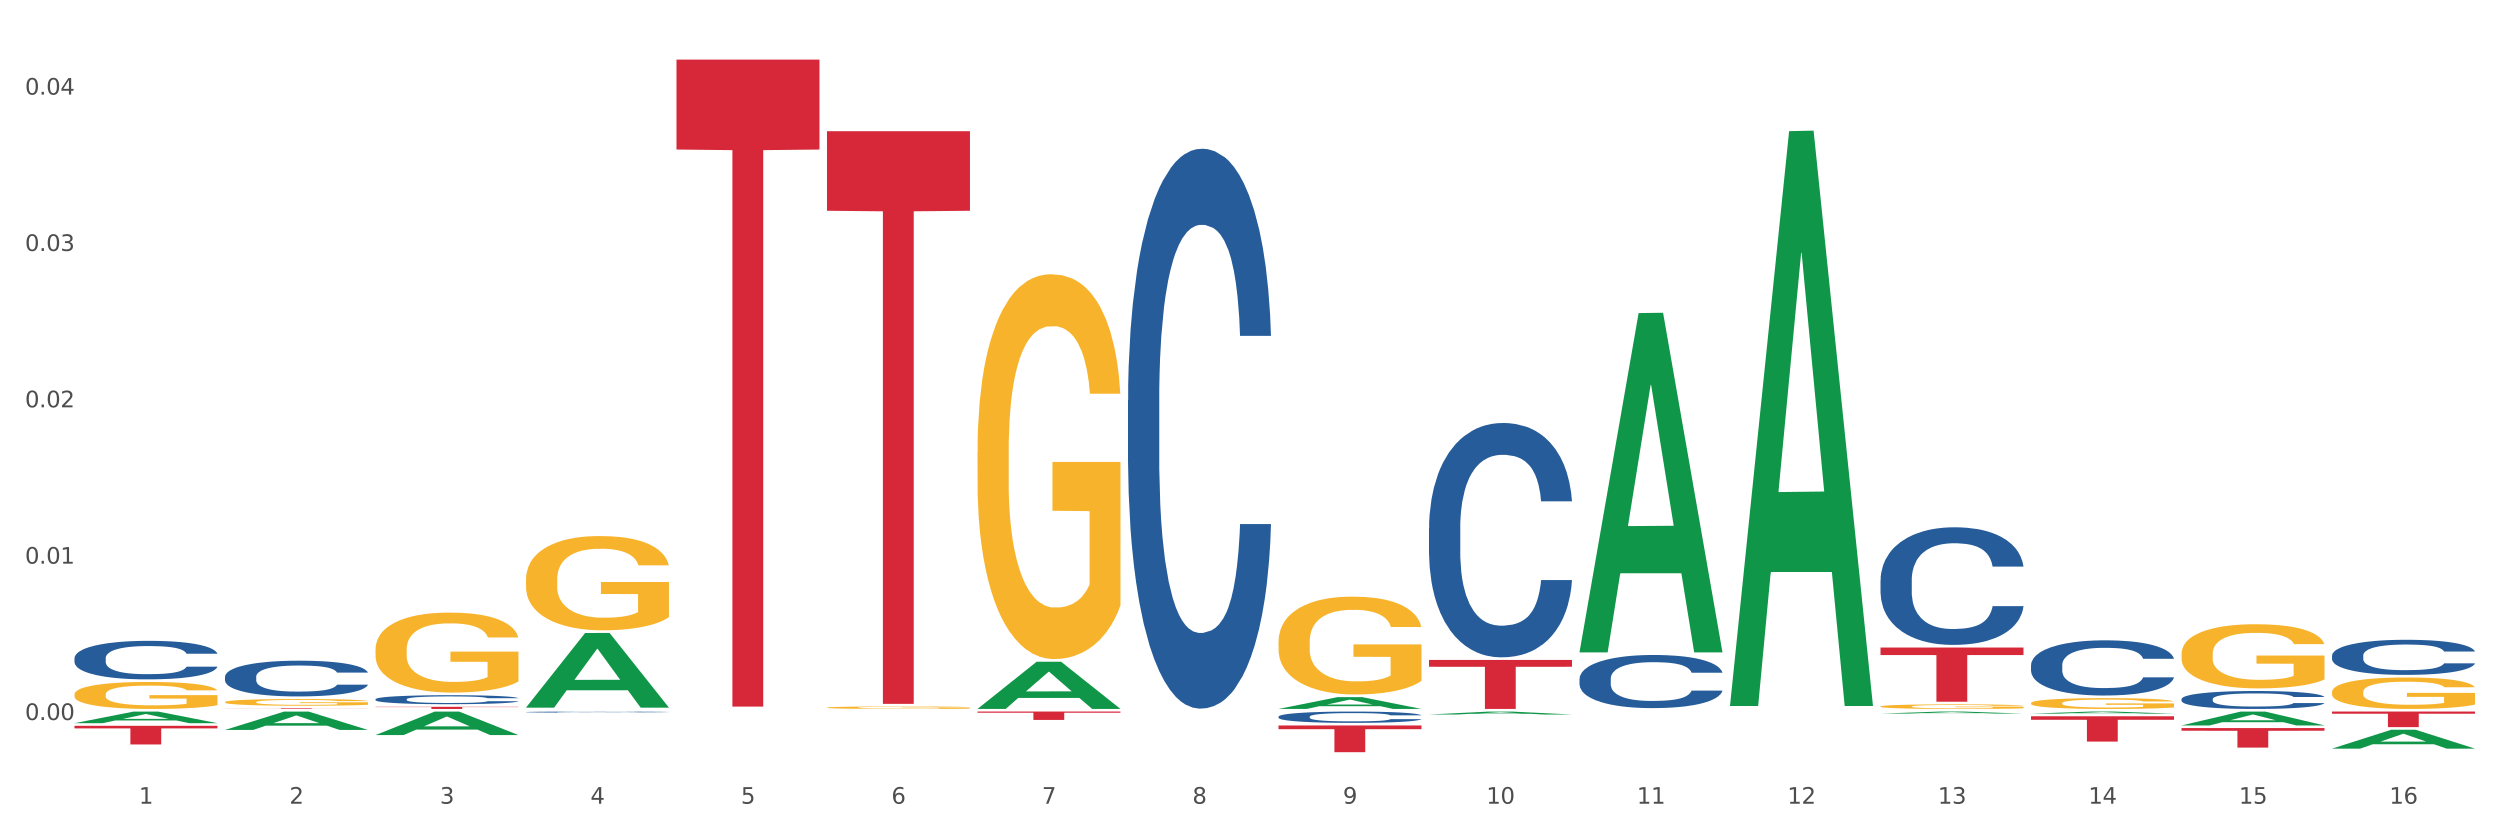 <?xml version="1.0" encoding="utf-8" standalone="no"?>
<!DOCTYPE svg PUBLIC "-//W3C//DTD SVG 1.1//EN"
  "http://www.w3.org/Graphics/SVG/1.1/DTD/svg11.dtd">
<svg xmlns:xlink="http://www.w3.org/1999/xlink" width="1080pt" height="360pt" viewBox="0 0 1080 360" xmlns="http://www.w3.org/2000/svg" version="1.1">
 <rect x="0" y="0" width="1080" height="360" fill="#333333" stroke="none"/>
 <defs>
  <style type="text/css">*{stroke-linejoin: round; stroke-linecap: butt}</style>
 </defs>
 <g id="figure_1">
  <g id="patch_1">
   <path d="M 0 360 
L 1080 360 
L 1080 0 
L 0 0 
z
" style="fill: #ffffff; stroke: #ffffff; stroke-linejoin: miter"/>
  </g>
  <g id="axes_1">
   <g id="matplotlib.axis_1">
    <g id="xtick_1">
     <g id="text_1">
      <!-- 1 -->
      <g style="fill: #4d4d4d" transform="translate(60.004 347.204) scale(0.096 -0.096)">
       <defs>
        <path id="DejaVuSans-31" d="M 794 531 
L 1825 531 
L 1825 4091 
L 703 3866 
L 703 4441 
L 1819 4666 
L 2450 4666 
L 2450 531 
L 3481 531 
L 3481 0 
L 794 0 
L 794 531 
z
" transform="scale(0.016)"/>
       </defs>
       <use xlink:href="#DejaVuSans-31"/>
      </g>
     </g>
    </g>
    <g id="xtick_2">
     <g id="text_2">
      <!-- 2 -->
      <g style="fill: #4d4d4d" transform="translate(125.021 347.204) scale(0.096 -0.096)">
       <defs>
        <path id="DejaVuSans-32" d="M 1228 531 
L 3431 531 
L 3431 0 
L 469 0 
L 469 531 
Q 828 903 1448 1529 
Q 2069 2156 2228 2338 
Q 2531 2678 2651 2914 
Q 2772 3150 2772 3378 
Q 2772 3750 2511 3984 
Q 2250 4219 1831 4219 
Q 1534 4219 1204 4116 
Q 875 4013 500 3803 
L 500 4441 
Q 881 4594 1212 4672 
Q 1544 4750 1819 4750 
Q 2544 4750 2975 4387 
Q 3406 4025 3406 3419 
Q 3406 3131 3298 2873 
Q 3191 2616 2906 2266 
Q 2828 2175 2409 1742 
Q 1991 1309 1228 531 
z
" transform="scale(0.016)"/>
       </defs>
       <use xlink:href="#DejaVuSans-32"/>
      </g>
     </g>
    </g>
    <g id="xtick_3">
     <g id="text_3">
      <!-- 3 -->
      <g style="fill: #4d4d4d" transform="translate(190.039 347.204) scale(0.096 -0.096)">
       <defs>
        <path id="DejaVuSans-33" d="M 2597 2516 
Q 3050 2419 3304 2112 
Q 3559 1806 3559 1356 
Q 3559 666 3084 287 
Q 2609 -91 1734 -91 
Q 1441 -91 1130 -33 
Q 819 25 488 141 
L 488 750 
Q 750 597 1062 519 
Q 1375 441 1716 441 
Q 2309 441 2620 675 
Q 2931 909 2931 1356 
Q 2931 1769 2642 2001 
Q 2353 2234 1838 2234 
L 1294 2234 
L 1294 2753 
L 1863 2753 
Q 2328 2753 2575 2939 
Q 2822 3125 2822 3475 
Q 2822 3834 2567 4026 
Q 2313 4219 1838 4219 
Q 1578 4219 1281 4162 
Q 984 4106 628 3988 
L 628 4550 
Q 988 4650 1302 4700 
Q 1616 4750 1894 4750 
Q 2613 4750 3031 4423 
Q 3450 4097 3450 3541 
Q 3450 3153 3228 2886 
Q 3006 2619 2597 2516 
z
" transform="scale(0.016)"/>
       </defs>
       <use xlink:href="#DejaVuSans-33"/>
      </g>
     </g>
    </g>
    <g id="xtick_4">
     <g id="text_4">
      <!-- 4 -->
      <g style="fill: #4d4d4d" transform="translate(255.056 347.204) scale(0.096 -0.096)">
       <defs>
        <path id="DejaVuSans-34" d="M 2419 4116 
L 825 1625 
L 2419 1625 
L 2419 4116 
z
M 2253 4666 
L 3047 4666 
L 3047 1625 
L 3713 1625 
L 3713 1100 
L 3047 1100 
L 3047 0 
L 2419 0 
L 2419 1100 
L 313 1100 
L 313 1709 
L 2253 4666 
z
" transform="scale(0.016)"/>
       </defs>
       <use xlink:href="#DejaVuSans-34"/>
      </g>
     </g>
    </g>
    <g id="xtick_5">
     <g id="text_5">
      <!-- 5 -->
      <g style="fill: #4d4d4d" transform="translate(320.073 347.204) scale(0.096 -0.096)">
       <defs>
        <path id="DejaVuSans-35" d="M 691 4666 
L 3169 4666 
L 3169 4134 
L 1269 4134 
L 1269 2991 
Q 1406 3038 1543 3061 
Q 1681 3084 1819 3084 
Q 2600 3084 3056 2656 
Q 3513 2228 3513 1497 
Q 3513 744 3044 326 
Q 2575 -91 1722 -91 
Q 1428 -91 1123 -41 
Q 819 9 494 109 
L 494 744 
Q 775 591 1075 516 
Q 1375 441 1709 441 
Q 2250 441 2565 725 
Q 2881 1009 2881 1497 
Q 2881 1984 2565 2268 
Q 2250 2553 1709 2553 
Q 1456 2553 1204 2497 
Q 953 2441 691 2322 
L 691 4666 
z
" transform="scale(0.016)"/>
       </defs>
       <use xlink:href="#DejaVuSans-35"/>
      </g>
     </g>
    </g>
    <g id="xtick_6">
     <g id="text_6">
      <!-- 6 -->
      <g style="fill: #4d4d4d" transform="translate(385.09 347.204) scale(0.096 -0.096)">
       <defs>
        <path id="DejaVuSans-36" d="M 2113 2584 
Q 1688 2584 1439 2293 
Q 1191 2003 1191 1497 
Q 1191 994 1439 701 
Q 1688 409 2113 409 
Q 2538 409 2786 701 
Q 3034 994 3034 1497 
Q 3034 2003 2786 2293 
Q 2538 2584 2113 2584 
z
M 3366 4563 
L 3366 3988 
Q 3128 4100 2886 4159 
Q 2644 4219 2406 4219 
Q 1781 4219 1451 3797 
Q 1122 3375 1075 2522 
Q 1259 2794 1537 2939 
Q 1816 3084 2150 3084 
Q 2853 3084 3261 2657 
Q 3669 2231 3669 1497 
Q 3669 778 3244 343 
Q 2819 -91 2113 -91 
Q 1303 -91 875 529 
Q 447 1150 447 2328 
Q 447 3434 972 4092 
Q 1497 4750 2381 4750 
Q 2619 4750 2861 4703 
Q 3103 4656 3366 4563 
z
" transform="scale(0.016)"/>
       </defs>
       <use xlink:href="#DejaVuSans-36"/>
      </g>
     </g>
    </g>
    <g id="xtick_7">
     <g id="text_7">
      <!-- 7 -->
      <g style="fill: #4d4d4d" transform="translate(450.108 347.204) scale(0.096 -0.096)">
       <defs>
        <path id="DejaVuSans-37" d="M 525 4666 
L 3525 4666 
L 3525 4397 
L 1831 0 
L 1172 0 
L 2766 4134 
L 525 4134 
L 525 4666 
z
" transform="scale(0.016)"/>
       </defs>
       <use xlink:href="#DejaVuSans-37"/>
      </g>
     </g>
    </g>
    <g id="xtick_8">
     <g id="text_8">
      <!-- 8 -->
      <g style="fill: #4d4d4d" transform="translate(515.125 347.204) scale(0.096 -0.096)">
       <defs>
        <path id="DejaVuSans-38" d="M 2034 2216 
Q 1584 2216 1326 1975 
Q 1069 1734 1069 1313 
Q 1069 891 1326 650 
Q 1584 409 2034 409 
Q 2484 409 2743 651 
Q 3003 894 3003 1313 
Q 3003 1734 2745 1975 
Q 2488 2216 2034 2216 
z
M 1403 2484 
Q 997 2584 770 2862 
Q 544 3141 544 3541 
Q 544 4100 942 4425 
Q 1341 4750 2034 4750 
Q 2731 4750 3128 4425 
Q 3525 4100 3525 3541 
Q 3525 3141 3298 2862 
Q 3072 2584 2669 2484 
Q 3125 2378 3379 2068 
Q 3634 1759 3634 1313 
Q 3634 634 3220 271 
Q 2806 -91 2034 -91 
Q 1263 -91 848 271 
Q 434 634 434 1313 
Q 434 1759 690 2068 
Q 947 2378 1403 2484 
z
M 1172 3481 
Q 1172 3119 1398 2916 
Q 1625 2713 2034 2713 
Q 2441 2713 2670 2916 
Q 2900 3119 2900 3481 
Q 2900 3844 2670 4047 
Q 2441 4250 2034 4250 
Q 1625 4250 1398 4047 
Q 1172 3844 1172 3481 
z
" transform="scale(0.016)"/>
       </defs>
       <use xlink:href="#DejaVuSans-38"/>
      </g>
     </g>
    </g>
    <g id="xtick_9">
     <g id="text_9">
      <!-- 9 -->
      <g style="fill: #4d4d4d" transform="translate(580.142 347.204) scale(0.096 -0.096)">
       <defs>
        <path id="DejaVuSans-39" d="M 703 97 
L 703 672 
Q 941 559 1184 500 
Q 1428 441 1663 441 
Q 2288 441 2617 861 
Q 2947 1281 2994 2138 
Q 2813 1869 2534 1725 
Q 2256 1581 1919 1581 
Q 1219 1581 811 2004 
Q 403 2428 403 3163 
Q 403 3881 828 4315 
Q 1253 4750 1959 4750 
Q 2769 4750 3195 4129 
Q 3622 3509 3622 2328 
Q 3622 1225 3098 567 
Q 2575 -91 1691 -91 
Q 1453 -91 1209 -44 
Q 966 3 703 97 
z
M 1959 2075 
Q 2384 2075 2632 2365 
Q 2881 2656 2881 3163 
Q 2881 3666 2632 3958 
Q 2384 4250 1959 4250 
Q 1534 4250 1286 3958 
Q 1038 3666 1038 3163 
Q 1038 2656 1286 2365 
Q 1534 2075 1959 2075 
z
" transform="scale(0.016)"/>
       </defs>
       <use xlink:href="#DejaVuSans-39"/>
      </g>
     </g>
    </g>
    <g id="xtick_10">
     <g id="text_10">
      <!-- 10 -->
      <g style="fill: #4d4d4d" transform="translate(642.105 347.204) scale(0.096 -0.096)">
       <defs>
        <path id="DejaVuSans-30" d="M 2034 4250 
Q 1547 4250 1301 3770 
Q 1056 3291 1056 2328 
Q 1056 1369 1301 889 
Q 1547 409 2034 409 
Q 2525 409 2770 889 
Q 3016 1369 3016 2328 
Q 3016 3291 2770 3770 
Q 2525 4250 2034 4250 
z
M 2034 4750 
Q 2819 4750 3233 4129 
Q 3647 3509 3647 2328 
Q 3647 1150 3233 529 
Q 2819 -91 2034 -91 
Q 1250 -91 836 529 
Q 422 1150 422 2328 
Q 422 3509 836 4129 
Q 1250 4750 2034 4750 
z
" transform="scale(0.016)"/>
       </defs>
       <use xlink:href="#DejaVuSans-31"/>
       <use xlink:href="#DejaVuSans-30" transform="translate(63.623 0)"/>
      </g>
     </g>
    </g>
    <g id="xtick_11">
     <g id="text_11">
      <!-- 11 -->
      <g style="fill: #4d4d4d" transform="translate(707.123 347.204) scale(0.096 -0.096)">
       <use xlink:href="#DejaVuSans-31"/>
       <use xlink:href="#DejaVuSans-31" transform="translate(63.623 0)"/>
      </g>
     </g>
    </g>
    <g id="xtick_12">
     <g id="text_12">
      <!-- 12 -->
      <g style="fill: #4d4d4d" transform="translate(772.14 347.204) scale(0.096 -0.096)">
       <use xlink:href="#DejaVuSans-31"/>
       <use xlink:href="#DejaVuSans-32" transform="translate(63.623 0)"/>
      </g>
     </g>
    </g>
    <g id="xtick_13">
     <g id="text_13">
      <!-- 13 -->
      <g style="fill: #4d4d4d" transform="translate(837.157 347.204) scale(0.096 -0.096)">
       <use xlink:href="#DejaVuSans-31"/>
       <use xlink:href="#DejaVuSans-33" transform="translate(63.623 0)"/>
      </g>
     </g>
    </g>
    <g id="xtick_14">
     <g id="text_14">
      <!-- 14 -->
      <g style="fill: #4d4d4d" transform="translate(902.174 347.204) scale(0.096 -0.096)">
       <use xlink:href="#DejaVuSans-31"/>
       <use xlink:href="#DejaVuSans-34" transform="translate(63.623 0)"/>
      </g>
     </g>
    </g>
    <g id="xtick_15">
     <g id="text_15">
      <!-- 15 -->
      <g style="fill: #4d4d4d" transform="translate(967.192 347.204) scale(0.096 -0.096)">
       <use xlink:href="#DejaVuSans-31"/>
       <use xlink:href="#DejaVuSans-35" transform="translate(63.623 0)"/>
      </g>
     </g>
    </g>
    <g id="xtick_16">
     <g id="text_16">
      <!-- 16 -->
      <g style="fill: #4d4d4d" transform="translate(1032.209 347.204) scale(0.096 -0.096)">
       <use xlink:href="#DejaVuSans-31"/>
       <use xlink:href="#DejaVuSans-36" transform="translate(63.623 0)"/>
      </g>
     </g>
    </g>
    <g id="xtick_17"/>
    <g id="xtick_18"/>
    <g id="xtick_19"/>
    <g id="xtick_20"/>
    <g id="xtick_21"/>
    <g id="xtick_22"/>
    <g id="xtick_23"/>
    <g id="xtick_24"/>
    <g id="xtick_25"/>
    <g id="xtick_26"/>
    <g id="xtick_27"/>
    <g id="xtick_28"/>
    <g id="xtick_29"/>
    <g id="xtick_30"/>
    <g id="xtick_31"/>
   </g>
   <g id="matplotlib.axis_2">
    <g id="ytick_1">
     <g id="text_17">
      <!-- 0.00 -->
      <g style="fill: #4d4d4d" transform="translate(10.8 311.044) scale(0.096 -0.096)">
       <defs>
        <path id="DejaVuSans-2e" d="M 684 794 
L 1344 794 
L 1344 0 
L 684 0 
L 684 794 
z
" transform="scale(0.016)"/>
       </defs>
       <use xlink:href="#DejaVuSans-30"/>
       <use xlink:href="#DejaVuSans-2e" transform="translate(63.623 0)"/>
       <use xlink:href="#DejaVuSans-30" transform="translate(95.41 0)"/>
       <use xlink:href="#DejaVuSans-30" transform="translate(159.033 0)"/>
      </g>
     </g>
    </g>
    <g id="ytick_2">
     <g id="text_18">
      <!-- 0.01 -->
      <g style="fill: #4d4d4d" transform="translate(10.8 243.503) scale(0.096 -0.096)">
       <use xlink:href="#DejaVuSans-30"/>
       <use xlink:href="#DejaVuSans-2e" transform="translate(63.623 0)"/>
       <use xlink:href="#DejaVuSans-30" transform="translate(95.41 0)"/>
       <use xlink:href="#DejaVuSans-31" transform="translate(159.033 0)"/>
      </g>
     </g>
    </g>
    <g id="ytick_3">
     <g id="text_19">
      <!-- 0.02 -->
      <g style="fill: #4d4d4d" transform="translate(10.8 175.962) scale(0.096 -0.096)">
       <use xlink:href="#DejaVuSans-30"/>
       <use xlink:href="#DejaVuSans-2e" transform="translate(63.623 0)"/>
       <use xlink:href="#DejaVuSans-30" transform="translate(95.41 0)"/>
       <use xlink:href="#DejaVuSans-32" transform="translate(159.033 0)"/>
      </g>
     </g>
    </g>
    <g id="ytick_4">
     <g id="text_20">
      <!-- 0.03 -->
      <g style="fill: #4d4d4d" transform="translate(10.8 108.422) scale(0.096 -0.096)">
       <use xlink:href="#DejaVuSans-30"/>
       <use xlink:href="#DejaVuSans-2e" transform="translate(63.623 0)"/>
       <use xlink:href="#DejaVuSans-30" transform="translate(95.41 0)"/>
       <use xlink:href="#DejaVuSans-33" transform="translate(159.033 0)"/>
      </g>
     </g>
    </g>
    <g id="ytick_5">
     <g id="text_21">
      <!-- 0.04 -->
      <g style="fill: #4d4d4d" transform="translate(10.8 40.881) scale(0.096 -0.096)">
       <use xlink:href="#DejaVuSans-30"/>
       <use xlink:href="#DejaVuSans-2e" transform="translate(63.623 0)"/>
       <use xlink:href="#DejaVuSans-30" transform="translate(95.41 0)"/>
       <use xlink:href="#DejaVuSans-34" transform="translate(159.033 0)"/>
      </g>
     </g>
    </g>
    <g id="ytick_6"/>
    <g id="ytick_7"/>
    <g id="ytick_8"/>
    <g id="ytick_9"/>
   </g>
   <g id="PolyCollection_1">
    <path d="M 552.313 277.285 
L 552.386 277.246 
L 552.386 275.856 
L 552.532 274.66 
L 553.261 271.764 
L 554.355 269.371 
L 555.157 268.097 
L 555.959 267.054 
L 556.907 266.012 
L 558.074 264.931 
L 560.189 263.348 
L 561.501 262.537 
L 563.106 261.688 
L 566.023 260.453 
L 568.137 259.758 
L 570.325 259.179 
L 573.898 258.484 
L 576.232 258.175 
L 578.711 257.943 
L 581.701 257.789 
L 583.962 257.75 
L 588.921 257.866 
L 593.15 258.214 
L 595.192 258.484 
L 597.817 258.947 
L 599.203 259.256 
L 601.464 259.874 
L 603.797 260.684 
L 605.401 261.379 
L 607.808 262.692 
L 609.631 264.005 
L 611.308 265.626 
L 612.183 266.746 
L 612.84 267.788 
L 613.423 268.985 
L 614.006 270.876 
L 600.88 270.876 
L 600.37 269.525 
L 599.567 268.251 
L 598.401 267.016 
L 597.38 266.244 
L 595.63 265.278 
L 594.025 264.661 
L 592.348 264.198 
L 590.306 263.811 
L 588.702 263.618 
L 586.441 263.464 
L 581.993 263.503 
L 579.003 263.811 
L 576.961 264.198 
L 575.649 264.545 
L 574.482 264.931 
L 573.169 265.472 
L 571.638 266.282 
L 570.544 267.016 
L 569.45 267.942 
L 568.575 268.869 
L 567.773 269.95 
L 567.116 271.108 
L 566.606 272.305 
L 566.168 273.772 
L 565.804 276.204 
L 565.804 281.493 
L 565.95 282.69 
L 566.314 284.272 
L 566.752 285.469 
L 567.481 286.898 
L 568.137 287.863 
L 569.377 289.253 
L 570.763 290.411 
L 571.856 291.144 
L 572.95 291.762 
L 574.846 292.611 
L 576.961 293.306 
L 578.784 293.731 
L 581.264 294.117 
L 582.941 294.271 
L 584.399 294.349 
L 587.973 294.349 
L 590.525 294.233 
L 593.369 293.962 
L 595.557 293.615 
L 597.38 293.19 
L 599.422 292.495 
L 600.734 291.839 
L 600.734 283.771 
L 584.691 283.732 
L 584.691 278.366 
L 614.079 278.366 
L 614.079 294.117 
L 612.84 294.928 
L 611.454 295.661 
L 609.996 296.317 
L 607.808 297.128 
L 605.183 297.9 
L 602.849 298.441 
L 600.37 298.904 
L 597.453 299.329 
L 593.661 299.715 
L 591.327 299.869 
L 588.41 299.985 
L 584.983 300.024 
L 581.993 299.946 
L 579.076 299.753 
L 576.013 299.406 
L 573.023 298.904 
L 570.763 298.402 
L 568.502 297.784 
L 566.096 296.974 
L 564.199 296.202 
L 562.741 295.507 
L 561.137 294.619 
L 559.387 293.461 
L 558.074 292.418 
L 556.907 291.337 
L 555.667 289.947 
L 554.792 288.751 
L 553.917 287.245 
L 553.407 286.126 
L 552.823 284.388 
L 552.386 281.956 
L 552.313 277.285 
z
" clip-path="url(#pc2fe4ca3f1)" style="fill: #f7b32b"/>
    <path d="M 812.382 305.2 
L 812.455 305.198 
L 812.455 305.133 
L 812.601 305.076 
L 813.33 304.94 
L 814.424 304.827 
L 815.226 304.767 
L 816.028 304.718 
L 816.976 304.669 
L 818.143 304.618 
L 820.258 304.544 
L 821.57 304.506 
L 823.175 304.466 
L 826.092 304.408 
L 828.206 304.375 
L 830.394 304.348 
L 833.967 304.315 
L 836.301 304.3 
L 838.78 304.29 
L 841.77 304.282 
L 844.031 304.28 
L 848.99 304.286 
L 853.219 304.302 
L 855.261 304.315 
L 857.886 304.337 
L 859.272 304.351 
L 861.532 304.38 
L 863.866 304.419 
L 865.47 304.451 
L 867.877 304.513 
L 869.7 304.575 
L 871.377 304.651 
L 872.252 304.704 
L 872.909 304.753 
L 873.492 304.809 
L 874.075 304.898 
L 860.949 304.898 
L 860.439 304.835 
L 859.636 304.775 
L 858.47 304.717 
L 857.449 304.68 
L 855.699 304.635 
L 854.094 304.606 
L 852.417 304.584 
L 850.375 304.566 
L 848.771 304.557 
L 846.51 304.549 
L 842.062 304.551 
L 839.072 304.566 
L 837.03 304.584 
L 835.717 304.6 
L 834.551 304.618 
L 833.238 304.644 
L 831.707 304.682 
L 830.613 304.717 
L 829.519 304.76 
L 828.644 304.804 
L 827.842 304.855 
L 827.185 304.909 
L 826.675 304.965 
L 826.237 305.035 
L 825.873 305.149 
L 825.873 305.398 
L 826.019 305.454 
L 826.383 305.529 
L 826.821 305.585 
L 827.55 305.652 
L 828.206 305.698 
L 829.446 305.763 
L 830.832 305.818 
L 831.925 305.852 
L 833.019 305.881 
L 834.915 305.921 
L 837.03 305.954 
L 838.853 305.974 
L 841.333 305.992 
L 843.01 305.999 
L 844.468 306.003 
L 848.042 306.003 
L 850.594 305.997 
L 853.438 305.985 
L 855.626 305.968 
L 857.449 305.948 
L 859.491 305.916 
L 860.803 305.885 
L 860.803 305.505 
L 844.76 305.503 
L 844.76 305.251 
L 874.148 305.251 
L 874.148 305.992 
L 872.909 306.03 
L 871.523 306.065 
L 870.065 306.096 
L 867.877 306.134 
L 865.252 306.17 
L 862.918 306.196 
L 860.439 306.217 
L 857.522 306.237 
L 853.73 306.256 
L 851.396 306.263 
L 848.479 306.268 
L 845.052 306.27 
L 842.062 306.266 
L 839.145 306.257 
L 836.082 306.241 
L 833.092 306.217 
L 830.832 306.194 
L 828.571 306.165 
L 826.164 306.127 
L 824.268 306.09 
L 822.81 306.057 
L 821.206 306.016 
L 819.455 305.961 
L 818.143 305.912 
L 816.976 305.861 
L 815.736 305.796 
L 814.861 305.739 
L 813.986 305.669 
L 813.476 305.616 
L 812.892 305.534 
L 812.455 305.42 
L 812.382 305.2 
z
" clip-path="url(#pc2fe4ca3f1)" style="fill: #f7b32b"/>
    <path d="M 877.399 303.755 
L 877.472 303.75 
L 877.472 303.597 
L 877.618 303.464 
L 878.347 303.144 
L 879.441 302.879 
L 880.243 302.738 
L 881.045 302.623 
L 881.993 302.508 
L 883.16 302.388 
L 885.275 302.213 
L 886.588 302.123 
L 888.192 302.029 
L 891.109 301.893 
L 893.224 301.816 
L 895.411 301.752 
L 898.985 301.675 
L 901.318 301.641 
L 903.798 301.615 
L 906.787 301.598 
L 909.048 301.594 
L 914.007 301.606 
L 918.236 301.645 
L 920.278 301.675 
L 922.904 301.726 
L 924.289 301.76 
L 926.55 301.829 
L 928.883 301.918 
L 930.488 301.995 
L 932.894 302.14 
L 934.717 302.286 
L 936.394 302.465 
L 937.27 302.589 
L 937.926 302.704 
L 938.509 302.836 
L 939.093 303.046 
L 925.966 303.046 
L 925.456 302.896 
L 924.654 302.755 
L 923.487 302.619 
L 922.466 302.533 
L 920.716 302.426 
L 919.111 302.358 
L 917.434 302.307 
L 915.392 302.264 
L 913.788 302.243 
L 911.527 302.226 
L 907.079 302.23 
L 904.089 302.264 
L 902.047 302.307 
L 900.735 302.345 
L 899.568 302.388 
L 898.255 302.448 
L 896.724 302.537 
L 895.63 302.619 
L 894.536 302.721 
L 893.661 302.824 
L 892.859 302.943 
L 892.203 303.071 
L 891.692 303.204 
L 891.255 303.366 
L 890.89 303.635 
L 890.89 304.22 
L 891.036 304.353 
L 891.4 304.528 
L 891.838 304.66 
L 892.567 304.818 
L 893.224 304.925 
L 894.463 305.079 
L 895.849 305.207 
L 896.943 305.288 
L 898.037 305.356 
L 899.933 305.45 
L 902.047 305.527 
L 903.87 305.574 
L 906.35 305.617 
L 908.027 305.634 
L 909.486 305.642 
L 913.059 305.642 
L 915.611 305.629 
L 918.455 305.6 
L 920.643 305.561 
L 922.466 305.514 
L 924.508 305.437 
L 925.82 305.365 
L 925.82 304.472 
L 909.777 304.468 
L 909.777 303.874 
L 939.166 303.874 
L 939.166 305.617 
L 937.926 305.706 
L 936.54 305.787 
L 935.082 305.86 
L 932.894 305.95 
L 930.269 306.035 
L 927.935 306.095 
L 925.456 306.146 
L 922.539 306.193 
L 918.747 306.236 
L 916.413 306.253 
L 913.496 306.266 
L 910.069 306.27 
L 907.079 306.261 
L 904.162 306.24 
L 901.099 306.202 
L 898.109 306.146 
L 895.849 306.091 
L 893.588 306.022 
L 891.182 305.933 
L 889.286 305.847 
L 887.827 305.77 
L 886.223 305.672 
L 884.473 305.544 
L 883.16 305.429 
L 881.993 305.309 
L 880.754 305.155 
L 879.879 305.023 
L 879.003 304.856 
L 878.493 304.733 
L 877.91 304.54 
L 877.472 304.271 
L 877.399 303.755 
z
" clip-path="url(#pc2fe4ca3f1)" style="fill: #f7b32b"/>
    <path d="M 942.416 282.477 
L 942.489 282.452 
L 942.489 281.541 
L 942.635 280.756 
L 943.364 278.858 
L 944.458 277.289 
L 945.26 276.454 
L 946.063 275.77 
L 947.011 275.087 
L 948.177 274.378 
L 950.292 273.341 
L 951.605 272.809 
L 953.209 272.252 
L 956.126 271.442 
L 958.241 270.987 
L 960.429 270.607 
L 964.002 270.152 
L 966.335 269.949 
L 968.815 269.797 
L 971.805 269.696 
L 974.065 269.671 
L 979.024 269.747 
L 983.254 269.975 
L 985.296 270.152 
L 987.921 270.455 
L 989.306 270.658 
L 991.567 271.063 
L 993.901 271.594 
L 995.505 272.05 
L 997.911 272.91 
L 999.734 273.771 
L 1001.412 274.834 
L 1002.287 275.568 
L 1002.943 276.251 
L 1003.526 277.036 
L 1004.11 278.276 
L 990.984 278.276 
L 990.473 277.39 
L 989.671 276.555 
L 988.504 275.745 
L 987.483 275.239 
L 985.733 274.606 
L 984.129 274.201 
L 982.451 273.897 
L 980.41 273.644 
L 978.805 273.518 
L 976.545 273.417 
L 972.096 273.442 
L 969.106 273.644 
L 967.065 273.897 
L 965.752 274.125 
L 964.585 274.378 
L 963.273 274.733 
L 961.741 275.264 
L 960.647 275.745 
L 959.553 276.352 
L 958.678 276.96 
L 957.876 277.669 
L 957.22 278.428 
L 956.709 279.212 
L 956.272 280.174 
L 955.907 281.769 
L 955.907 285.236 
L 956.053 286.021 
L 956.418 287.058 
L 956.855 287.843 
L 957.585 288.779 
L 958.241 289.412 
L 959.481 290.323 
L 960.866 291.082 
L 961.96 291.563 
L 963.054 291.968 
L 964.95 292.525 
L 967.065 292.981 
L 968.888 293.259 
L 971.367 293.512 
L 973.044 293.613 
L 974.503 293.664 
L 978.076 293.664 
L 980.628 293.588 
L 983.472 293.411 
L 985.66 293.183 
L 987.483 292.905 
L 989.525 292.449 
L 990.838 292.019 
L 990.838 286.729 
L 974.795 286.704 
L 974.795 283.186 
L 1004.183 283.186 
L 1004.183 293.512 
L 1002.943 294.044 
L 1001.558 294.525 
L 1000.099 294.955 
L 997.911 295.486 
L 995.286 295.992 
L 992.953 296.347 
L 990.473 296.65 
L 987.556 296.929 
L 983.764 297.182 
L 981.431 297.283 
L 978.514 297.359 
L 975.086 297.384 
L 972.096 297.334 
L 969.179 297.207 
L 966.117 296.98 
L 963.127 296.65 
L 960.866 296.321 
L 958.605 295.917 
L 956.199 295.385 
L 954.303 294.879 
L 952.844 294.423 
L 951.24 293.841 
L 949.49 293.082 
L 948.177 292.399 
L 947.011 291.69 
L 945.771 290.779 
L 944.896 289.994 
L 944.021 289.007 
L 943.51 288.273 
L 942.927 287.134 
L 942.489 285.54 
L 942.416 282.477 
z
" clip-path="url(#pc2fe4ca3f1)" style="fill: #f7b32b"/>
    <path d="M 32.175 312.408 
L 32.239 312.403 
L 57.709 307.401 
L 68.28 307.397 
L 93.941 312.418 
L 81.715 312.418 
L 76.176 311.248 
L 49.877 311.248 
L 49.686 311.267 
L 44.337 312.418 
L 32.175 312.418 
L 32.175 312.408 
L 53.188 310.551 
L 72.864 310.546 
L 63.122 308.467 
L 62.995 308.457 
L 62.867 308.472 
L 53.125 310.546 
L 53.188 310.551 
L 32.175 312.408 
z
" clip-path="url(#pc2fe4ca3f1)" style="fill: #109648"/>
    <path d="M 32.175 300 
L 32.248 299.989 
L 32.248 299.606 
L 32.394 299.276 
L 33.123 298.478 
L 34.217 297.817 
L 35.019 297.466 
L 35.821 297.179 
L 36.769 296.891 
L 37.936 296.593 
L 40.051 296.157 
L 41.363 295.933 
L 42.968 295.699 
L 45.885 295.358 
L 47.999 295.167 
L 50.187 295.007 
L 53.76 294.815 
L 56.094 294.73 
L 58.573 294.666 
L 61.563 294.624 
L 63.824 294.613 
L 68.783 294.645 
L 73.012 294.741 
L 75.054 294.815 
L 77.679 294.943 
L 79.065 295.028 
L 81.326 295.199 
L 83.659 295.422 
L 85.263 295.614 
L 87.67 295.976 
L 89.493 296.338 
L 91.17 296.785 
L 92.045 297.094 
L 92.702 297.381 
L 93.285 297.711 
L 93.868 298.233 
L 80.742 298.233 
L 80.232 297.86 
L 79.43 297.509 
L 78.263 297.168 
L 77.242 296.955 
L 75.492 296.689 
L 73.887 296.519 
L 72.21 296.391 
L 70.168 296.285 
L 68.564 296.231 
L 66.303 296.189 
L 61.855 296.199 
L 58.865 296.285 
L 56.823 296.391 
L 55.511 296.487 
L 54.344 296.593 
L 53.031 296.742 
L 51.5 296.966 
L 50.406 297.168 
L 49.312 297.424 
L 48.437 297.679 
L 47.635 297.977 
L 46.979 298.297 
L 46.468 298.627 
L 46.031 299.031 
L 45.666 299.702 
L 45.666 301.16 
L 45.812 301.49 
L 46.176 301.927 
L 46.614 302.257 
L 47.343 302.651 
L 47.999 302.917 
L 49.239 303.3 
L 50.625 303.619 
L 51.719 303.822 
L 52.812 303.992 
L 54.708 304.226 
L 56.823 304.418 
L 58.646 304.535 
L 61.126 304.641 
L 62.803 304.684 
L 64.261 304.705 
L 67.835 304.705 
L 70.387 304.673 
L 73.231 304.599 
L 75.419 304.503 
L 77.242 304.386 
L 79.284 304.194 
L 80.596 304.013 
L 80.596 301.788 
L 64.553 301.778 
L 64.553 300.298 
L 93.941 300.298 
L 93.941 304.641 
L 92.702 304.865 
L 91.316 305.067 
L 89.858 305.248 
L 87.67 305.472 
L 85.045 305.685 
L 82.711 305.834 
L 80.232 305.961 
L 77.315 306.078 
L 73.523 306.185 
L 71.189 306.227 
L 68.272 306.259 
L 64.845 306.27 
L 61.855 306.249 
L 58.938 306.196 
L 55.875 306.1 
L 52.885 305.961 
L 50.625 305.823 
L 48.364 305.653 
L 45.958 305.429 
L 44.062 305.216 
L 42.603 305.025 
L 40.999 304.78 
L 39.249 304.46 
L 37.936 304.173 
L 36.769 303.875 
L 35.529 303.492 
L 34.654 303.162 
L 33.779 302.746 
L 33.269 302.438 
L 32.685 301.959 
L 32.248 301.288 
L 32.175 300 
z
" clip-path="url(#pc2fe4ca3f1)" style="fill: #f7b32b"/>
    <path d="M 227.227 250.392 
L 227.3 250.355 
L 227.3 249.016 
L 227.445 247.863 
L 228.175 245.073 
L 229.269 242.767 
L 230.071 241.54 
L 230.873 240.536 
L 231.821 239.532 
L 232.988 238.49 
L 235.102 236.965 
L 236.415 236.184 
L 238.019 235.366 
L 240.936 234.176 
L 243.051 233.506 
L 245.239 232.948 
L 248.812 232.279 
L 251.146 231.981 
L 253.625 231.758 
L 256.615 231.609 
L 258.876 231.572 
L 263.834 231.684 
L 268.064 232.019 
L 270.106 232.279 
L 272.731 232.725 
L 274.117 233.023 
L 276.377 233.618 
L 278.711 234.399 
L 280.315 235.068 
L 282.722 236.333 
L 284.545 237.598 
L 286.222 239.16 
L 287.097 240.238 
L 287.753 241.242 
L 288.337 242.395 
L 288.92 244.218 
L 275.794 244.218 
L 275.283 242.916 
L 274.481 241.689 
L 273.315 240.499 
L 272.294 239.755 
L 270.543 238.825 
L 268.939 238.23 
L 267.262 237.784 
L 265.22 237.412 
L 263.616 237.226 
L 261.355 237.077 
L 256.907 237.114 
L 253.917 237.412 
L 251.875 237.784 
L 250.562 238.118 
L 249.396 238.49 
L 248.083 239.011 
L 246.552 239.792 
L 245.458 240.499 
L 244.364 241.391 
L 243.489 242.284 
L 242.687 243.325 
L 242.03 244.441 
L 241.52 245.594 
L 241.082 247.007 
L 240.718 249.351 
L 240.718 254.446 
L 240.863 255.599 
L 241.228 257.124 
L 241.666 258.277 
L 242.395 259.653 
L 243.051 260.583 
L 244.291 261.922 
L 245.676 263.038 
L 246.77 263.744 
L 247.864 264.339 
L 249.76 265.158 
L 251.875 265.827 
L 253.698 266.236 
L 256.177 266.608 
L 257.855 266.757 
L 259.313 266.831 
L 262.886 266.831 
L 265.439 266.72 
L 268.283 266.459 
L 270.47 266.125 
L 272.294 265.715 
L 274.335 265.046 
L 275.648 264.414 
L 275.648 256.64 
L 259.605 256.603 
L 259.605 251.433 
L 288.993 251.433 
L 288.993 266.608 
L 287.753 267.389 
L 286.368 268.096 
L 284.909 268.728 
L 282.722 269.509 
L 280.096 270.253 
L 277.763 270.774 
L 275.283 271.22 
L 272.366 271.629 
L 268.574 272.001 
L 266.241 272.15 
L 263.324 272.261 
L 259.897 272.299 
L 256.907 272.224 
L 253.99 272.038 
L 250.927 271.704 
L 247.937 271.22 
L 245.676 270.737 
L 243.416 270.141 
L 241.009 269.36 
L 239.113 268.617 
L 237.655 267.947 
L 236.05 267.092 
L 234.3 265.976 
L 232.988 264.972 
L 231.821 263.93 
L 230.581 262.591 
L 229.706 261.438 
L 228.831 259.988 
L 228.321 258.909 
L 227.737 257.235 
L 227.3 254.892 
L 227.227 250.392 
z
" clip-path="url(#pc2fe4ca3f1)" style="fill: #f7b32b"/>
    <path d="M 162.209 280.611 
L 162.282 280.579 
L 162.282 279.443 
L 162.428 278.465 
L 163.157 276.098 
L 164.251 274.141 
L 165.054 273.099 
L 165.856 272.247 
L 166.804 271.395 
L 167.97 270.512 
L 170.085 269.218 
L 171.398 268.555 
L 173.002 267.861 
L 175.919 266.851 
L 178.034 266.283 
L 180.222 265.809 
L 183.795 265.241 
L 186.128 264.989 
L 188.608 264.799 
L 191.598 264.673 
L 193.858 264.641 
L 198.817 264.736 
L 203.047 265.02 
L 205.089 265.241 
L 207.714 265.62 
L 209.099 265.872 
L 211.36 266.377 
L 213.694 267.04 
L 215.298 267.608 
L 217.704 268.681 
L 219.528 269.754 
L 221.205 271.08 
L 222.08 271.995 
L 222.736 272.847 
L 223.32 273.825 
L 223.903 275.372 
L 210.777 275.372 
L 210.266 274.267 
L 209.464 273.226 
L 208.297 272.216 
L 207.276 271.585 
L 205.526 270.796 
L 203.922 270.291 
L 202.245 269.912 
L 200.203 269.596 
L 198.598 269.439 
L 196.338 269.312 
L 191.889 269.344 
L 188.9 269.596 
L 186.858 269.912 
L 185.545 270.196 
L 184.378 270.512 
L 183.066 270.953 
L 181.534 271.616 
L 180.44 272.216 
L 179.347 272.973 
L 178.471 273.731 
L 177.669 274.614 
L 177.013 275.561 
L 176.503 276.539 
L 176.065 277.739 
L 175.7 279.727 
L 175.7 284.051 
L 175.846 285.029 
L 176.211 286.323 
L 176.648 287.301 
L 177.378 288.469 
L 178.034 289.258 
L 179.274 290.394 
L 180.659 291.341 
L 181.753 291.94 
L 182.847 292.445 
L 184.743 293.14 
L 186.858 293.708 
L 188.681 294.055 
L 191.16 294.371 
L 192.837 294.497 
L 194.296 294.56 
L 197.869 294.56 
L 200.422 294.465 
L 203.266 294.244 
L 205.453 293.96 
L 207.276 293.613 
L 209.318 293.045 
L 210.631 292.509 
L 210.631 285.913 
L 194.588 285.881 
L 194.588 281.494 
L 223.976 281.494 
L 223.976 294.371 
L 222.736 295.033 
L 221.351 295.633 
L 219.892 296.169 
L 217.704 296.832 
L 215.079 297.463 
L 212.746 297.905 
L 210.266 298.284 
L 207.349 298.631 
L 203.557 298.947 
L 201.224 299.073 
L 198.307 299.168 
L 194.879 299.199 
L 191.889 299.136 
L 188.972 298.978 
L 185.91 298.694 
L 182.92 298.284 
L 180.659 297.874 
L 178.399 297.369 
L 175.992 296.706 
L 174.096 296.075 
L 172.638 295.507 
L 171.033 294.781 
L 169.283 293.834 
L 167.97 292.982 
L 166.804 292.098 
L 165.564 290.962 
L 164.689 289.984 
L 163.814 288.753 
L 163.303 287.838 
L 162.72 286.418 
L 162.282 284.429 
L 162.209 280.611 
z
" clip-path="url(#pc2fe4ca3f1)" style="fill: #f7b32b"/>
    <path d="M 97.192 303.318 
L 97.265 303.316 
L 97.265 303.221 
L 97.411 303.139 
L 98.14 302.941 
L 99.234 302.777 
L 100.036 302.69 
L 100.838 302.618 
L 101.786 302.547 
L 102.953 302.473 
L 105.068 302.365 
L 106.381 302.309 
L 107.985 302.251 
L 110.902 302.166 
L 113.017 302.119 
L 115.204 302.079 
L 118.778 302.032 
L 121.111 302.011 
L 123.591 301.995 
L 126.58 301.984 
L 128.841 301.982 
L 133.8 301.989 
L 138.03 302.013 
L 140.071 302.032 
L 142.697 302.063 
L 144.082 302.085 
L 146.343 302.127 
L 148.676 302.182 
L 150.281 302.23 
L 152.687 302.32 
L 154.51 302.41 
L 156.188 302.52 
L 157.063 302.597 
L 157.719 302.668 
L 158.302 302.75 
L 158.886 302.88 
L 145.759 302.88 
L 145.249 302.787 
L 144.447 302.7 
L 143.28 302.616 
L 142.259 302.563 
L 140.509 302.497 
L 138.905 302.454 
L 137.227 302.423 
L 135.185 302.396 
L 133.581 302.383 
L 131.321 302.373 
L 126.872 302.375 
L 123.882 302.396 
L 121.84 302.423 
L 120.528 302.447 
L 119.361 302.473 
L 118.048 302.51 
L 116.517 302.565 
L 115.423 302.616 
L 114.329 302.679 
L 113.454 302.742 
L 112.652 302.816 
L 111.996 302.896 
L 111.485 302.977 
L 111.048 303.078 
L 110.683 303.244 
L 110.683 303.606 
L 110.829 303.688 
L 111.194 303.796 
L 111.631 303.878 
L 112.36 303.976 
L 113.017 304.042 
L 114.256 304.137 
L 115.642 304.216 
L 116.736 304.267 
L 117.83 304.309 
L 119.726 304.367 
L 121.84 304.415 
L 123.664 304.444 
L 126.143 304.47 
L 127.82 304.481 
L 129.279 304.486 
L 132.852 304.486 
L 135.404 304.478 
L 138.248 304.459 
L 140.436 304.436 
L 142.259 304.407 
L 144.301 304.359 
L 145.614 304.314 
L 145.614 303.762 
L 129.57 303.759 
L 129.57 303.392 
L 158.959 303.392 
L 158.959 304.47 
L 157.719 304.526 
L 156.333 304.576 
L 154.875 304.621 
L 152.687 304.676 
L 150.062 304.729 
L 147.728 304.766 
L 145.249 304.798 
L 142.332 304.827 
L 138.54 304.853 
L 136.206 304.864 
L 133.289 304.872 
L 129.862 304.874 
L 126.872 304.869 
L 123.955 304.856 
L 120.892 304.832 
L 117.903 304.798 
L 115.642 304.763 
L 113.381 304.721 
L 110.975 304.666 
L 109.079 304.613 
L 107.62 304.565 
L 106.016 304.504 
L 104.266 304.425 
L 102.953 304.354 
L 101.786 304.28 
L 100.547 304.185 
L 99.672 304.103 
L 98.797 304 
L 98.286 303.923 
L 97.703 303.804 
L 97.265 303.638 
L 97.192 303.318 
z
" clip-path="url(#pc2fe4ca3f1)" style="fill: #f7b32b"/>
    <path d="M 877.399 308.298 
L 877.463 308.298 
L 902.933 307.397 
L 913.504 307.397 
L 939.166 308.3 
L 926.94 308.3 
L 921.4 308.09 
L 895.101 308.09 
L 894.91 308.093 
L 889.561 308.3 
L 877.399 308.3 
L 877.399 308.298 
L 898.412 307.964 
L 918.089 307.963 
L 908.346 307.589 
L 908.219 307.587 
L 908.091 307.59 
L 898.349 307.963 
L 898.412 307.964 
L 877.399 308.298 
z
" clip-path="url(#pc2fe4ca3f1)" style="fill: #109648"/>
    <path d="M 1007.434 298.96 
L 1007.507 298.947 
L 1007.507 298.501 
L 1007.652 298.116 
L 1008.382 297.185 
L 1009.475 296.416 
L 1010.278 296.006 
L 1011.08 295.671 
L 1012.028 295.336 
L 1013.195 294.988 
L 1015.309 294.479 
L 1016.622 294.219 
L 1018.226 293.946 
L 1021.143 293.549 
L 1023.258 293.325 
L 1025.446 293.139 
L 1029.019 292.916 
L 1031.353 292.816 
L 1033.832 292.742 
L 1036.822 292.692 
L 1039.083 292.68 
L 1044.041 292.717 
L 1048.271 292.829 
L 1050.313 292.916 
L 1052.938 293.065 
L 1054.324 293.164 
L 1056.584 293.362 
L 1058.918 293.623 
L 1060.522 293.847 
L 1062.929 294.269 
L 1064.752 294.69 
L 1066.429 295.212 
L 1067.304 295.572 
L 1067.96 295.907 
L 1068.544 296.292 
L 1069.127 296.9 
L 1056.001 296.9 
L 1055.49 296.465 
L 1054.688 296.056 
L 1053.521 295.659 
L 1052.5 295.41 
L 1050.75 295.1 
L 1049.146 294.901 
L 1047.469 294.753 
L 1045.427 294.628 
L 1043.823 294.566 
L 1041.562 294.517 
L 1037.114 294.529 
L 1034.124 294.628 
L 1032.082 294.753 
L 1030.769 294.864 
L 1029.602 294.988 
L 1028.29 295.162 
L 1026.758 295.423 
L 1025.665 295.659 
L 1024.571 295.956 
L 1023.696 296.254 
L 1022.893 296.602 
L 1022.237 296.974 
L 1021.727 297.359 
L 1021.289 297.83 
L 1020.925 298.612 
L 1020.925 300.313 
L 1021.07 300.697 
L 1021.435 301.206 
L 1021.873 301.591 
L 1022.602 302.05 
L 1023.258 302.361 
L 1024.498 302.807 
L 1025.883 303.18 
L 1026.977 303.415 
L 1028.071 303.614 
L 1029.967 303.887 
L 1032.082 304.111 
L 1033.905 304.247 
L 1036.384 304.371 
L 1038.062 304.421 
L 1039.52 304.446 
L 1043.093 304.446 
L 1045.646 304.408 
L 1048.49 304.321 
L 1050.677 304.21 
L 1052.5 304.073 
L 1054.542 303.85 
L 1055.855 303.639 
L 1055.855 301.045 
L 1039.812 301.033 
L 1039.812 299.307 
L 1069.2 299.307 
L 1069.2 304.371 
L 1067.96 304.632 
L 1066.575 304.868 
L 1065.116 305.079 
L 1062.929 305.339 
L 1060.303 305.587 
L 1057.97 305.761 
L 1055.49 305.91 
L 1052.573 306.047 
L 1048.781 306.171 
L 1046.448 306.22 
L 1043.531 306.258 
L 1040.103 306.27 
L 1037.114 306.245 
L 1034.197 306.183 
L 1031.134 306.071 
L 1028.144 305.91 
L 1025.883 305.749 
L 1023.623 305.55 
L 1021.216 305.29 
L 1019.32 305.041 
L 1017.862 304.818 
L 1016.257 304.532 
L 1014.507 304.16 
L 1013.195 303.825 
L 1012.028 303.478 
L 1010.788 303.031 
L 1009.913 302.646 
L 1009.038 302.162 
L 1008.527 301.802 
L 1007.944 301.244 
L 1007.507 300.462 
L 1007.434 298.96 
z
" clip-path="url(#pc2fe4ca3f1)" style="fill: #f7b32b"/>
    <path d="M 1007.434 323.396 
L 1007.497 323.388 
L 1032.968 315.259 
L 1043.538 315.251 
L 1069.2 323.411 
L 1056.974 323.411 
L 1051.434 321.511 
L 1025.136 321.511 
L 1024.945 321.542 
L 1019.596 323.411 
L 1007.434 323.411 
L 1007.434 323.396 
L 1028.447 320.377 
L 1048.123 320.369 
L 1038.38 316.991 
L 1038.253 316.975 
L 1038.126 316.998 
L 1028.383 320.369 
L 1028.447 320.377 
L 1007.434 323.396 
z
" clip-path="url(#pc2fe4ca3f1)" style="fill: #109648"/>
    <path d="M 942.416 313.377 
L 942.48 313.371 
L 967.951 307.402 
L 978.521 307.397 
L 1004.183 313.388 
L 991.957 313.388 
L 986.417 311.993 
L 960.118 311.993 
L 959.927 312.016 
L 954.579 313.388 
L 942.416 313.388 
L 942.416 313.377 
L 963.43 311.16 
L 983.106 311.155 
L 973.363 308.674 
L 973.236 308.662 
L 973.109 308.679 
L 963.366 311.155 
L 963.43 311.16 
L 942.416 313.377 
z
" clip-path="url(#pc2fe4ca3f1)" style="fill: #109648"/>
    <path d="M 357.261 305.689 
L 357.334 305.688 
L 357.334 305.653 
L 357.48 305.622 
L 358.209 305.548 
L 359.303 305.487 
L 360.105 305.454 
L 360.907 305.428 
L 361.855 305.401 
L 363.022 305.374 
L 365.137 305.333 
L 366.45 305.312 
L 368.054 305.291 
L 370.971 305.259 
L 373.086 305.241 
L 375.273 305.227 
L 378.847 305.209 
L 381.18 305.201 
L 383.66 305.195 
L 386.649 305.191 
L 388.91 305.19 
L 393.869 305.193 
L 398.098 305.202 
L 400.14 305.209 
L 402.766 305.221 
L 404.151 305.229 
L 406.412 305.244 
L 408.745 305.265 
L 410.35 305.283 
L 412.756 305.316 
L 414.579 305.35 
L 416.256 305.391 
L 417.132 305.42 
L 417.788 305.447 
L 418.371 305.477 
L 418.955 305.526 
L 405.828 305.526 
L 405.318 305.491 
L 404.516 305.458 
L 403.349 305.427 
L 402.328 305.407 
L 400.578 305.383 
L 398.974 305.367 
L 397.296 305.355 
L 395.254 305.345 
L 393.65 305.34 
L 391.39 305.336 
L 386.941 305.337 
L 383.951 305.345 
L 381.909 305.355 
L 380.597 305.364 
L 379.43 305.374 
L 378.117 305.387 
L 376.586 305.408 
L 375.492 305.427 
L 374.398 305.451 
L 373.523 305.474 
L 372.721 305.502 
L 372.065 305.531 
L 371.554 305.562 
L 371.117 305.599 
L 370.752 305.662 
L 370.752 305.797 
L 370.898 305.827 
L 371.263 305.868 
L 371.7 305.898 
L 372.429 305.935 
L 373.086 305.959 
L 374.325 305.995 
L 375.711 306.024 
L 376.805 306.043 
L 377.899 306.059 
L 379.795 306.081 
L 381.909 306.098 
L 383.733 306.109 
L 386.212 306.119 
L 387.889 306.123 
L 389.348 306.125 
L 392.921 306.125 
L 395.473 306.122 
L 398.317 306.115 
L 400.505 306.106 
L 402.328 306.095 
L 404.37 306.078 
L 405.683 306.061 
L 405.683 305.855 
L 389.639 305.854 
L 389.639 305.717 
L 419.028 305.717 
L 419.028 306.119 
L 417.788 306.14 
L 416.402 306.159 
L 414.944 306.175 
L 412.756 306.196 
L 410.131 306.216 
L 407.797 306.23 
L 405.318 306.241 
L 402.401 306.252 
L 398.609 306.262 
L 396.275 306.266 
L 393.358 306.269 
L 389.931 306.27 
L 386.941 306.268 
L 384.024 306.263 
L 380.961 306.254 
L 377.972 306.241 
L 375.711 306.229 
L 373.45 306.213 
L 371.044 306.192 
L 369.148 306.172 
L 367.689 306.155 
L 366.085 306.132 
L 364.335 306.102 
L 363.022 306.076 
L 361.855 306.048 
L 360.616 306.013 
L 359.741 305.982 
L 358.866 305.944 
L 358.355 305.915 
L 357.772 305.871 
L 357.334 305.809 
L 357.261 305.689 
z
" clip-path="url(#pc2fe4ca3f1)" style="fill: #f7b32b"/>
    <path d="M 812.382 308.279 
L 812.446 308.278 
L 837.916 307.397 
L 848.487 307.397 
L 874.148 308.281 
L 861.922 308.281 
L 856.382 308.075 
L 830.084 308.075 
L 829.893 308.078 
L 824.544 308.281 
L 812.382 308.281 
L 812.382 308.279 
L 833.395 307.952 
L 853.071 307.951 
L 843.329 307.585 
L 843.201 307.583 
L 843.074 307.586 
L 833.332 307.951 
L 833.395 307.952 
L 812.382 308.279 
z
" clip-path="url(#pc2fe4ca3f1)" style="fill: #109648"/>
    <path d="M 422.278 195.295 
L 422.351 195.143 
L 422.351 189.676 
L 422.497 184.969 
L 423.226 173.581 
L 424.32 164.166 
L 425.122 159.156 
L 425.925 155.056 
L 426.873 150.956 
L 428.039 146.704 
L 430.154 140.479 
L 431.467 137.29 
L 433.071 133.949 
L 435.988 129.09 
L 438.103 126.357 
L 440.291 124.08 
L 443.864 121.346 
L 446.197 120.132 
L 448.677 119.221 
L 451.667 118.613 
L 453.927 118.461 
L 458.886 118.917 
L 463.116 120.283 
L 465.158 121.346 
L 467.783 123.169 
L 469.168 124.383 
L 471.429 126.813 
L 473.763 130.001 
L 475.367 132.735 
L 477.773 137.897 
L 479.596 143.06 
L 481.274 149.438 
L 482.149 153.841 
L 482.805 157.941 
L 483.389 162.648 
L 483.972 170.088 
L 470.846 170.088 
L 470.335 164.774 
L 469.533 159.763 
L 468.366 154.904 
L 467.345 151.867 
L 465.595 148.071 
L 463.991 145.641 
L 462.314 143.819 
L 460.272 142.301 
L 458.667 141.542 
L 456.407 140.934 
L 451.958 141.086 
L 448.969 142.301 
L 446.927 143.819 
L 445.614 145.186 
L 444.447 146.704 
L 443.135 148.83 
L 441.603 152.019 
L 440.509 154.904 
L 439.416 158.548 
L 438.54 162.193 
L 437.738 166.444 
L 437.082 170.999 
L 436.571 175.707 
L 436.134 181.477 
L 435.769 191.043 
L 435.769 211.846 
L 435.915 216.553 
L 436.28 222.778 
L 436.717 227.486 
L 437.447 233.104 
L 438.103 236.9 
L 439.343 242.366 
L 440.728 246.922 
L 441.822 249.807 
L 442.916 252.236 
L 444.812 255.577 
L 446.927 258.31 
L 448.75 259.98 
L 451.229 261.499 
L 452.906 262.106 
L 454.365 262.41 
L 457.938 262.41 
L 460.49 261.954 
L 463.334 260.891 
L 465.522 259.525 
L 467.345 257.854 
L 469.387 255.121 
L 470.7 252.54 
L 470.7 220.804 
L 454.657 220.653 
L 454.657 199.546 
L 484.045 199.546 
L 484.045 261.499 
L 482.805 264.687 
L 481.42 267.573 
L 479.961 270.154 
L 477.773 273.343 
L 475.148 276.379 
L 472.815 278.505 
L 470.335 280.327 
L 467.418 281.998 
L 463.626 283.516 
L 461.293 284.124 
L 458.376 284.579 
L 454.948 284.731 
L 451.958 284.427 
L 449.041 283.668 
L 445.979 282.301 
L 442.989 280.327 
L 440.728 278.353 
L 438.468 275.924 
L 436.061 272.735 
L 434.165 269.698 
L 432.707 266.965 
L 431.102 263.473 
L 429.352 258.917 
L 428.039 254.818 
L 426.873 250.566 
L 425.633 245.1 
L 424.758 240.392 
L 423.883 234.47 
L 423.372 230.067 
L 422.789 223.234 
L 422.351 213.668 
L 422.278 195.295 
z
" clip-path="url(#pc2fe4ca3f1)" style="fill: #f7b32b"/>
    <path d="M 552.313 306.26 
L 552.377 306.256 
L 577.847 301.155 
L 588.418 301.15 
L 614.079 306.27 
L 601.853 306.27 
L 596.314 305.078 
L 570.015 305.078 
L 569.824 305.097 
L 564.475 306.27 
L 552.313 306.27 
L 552.313 306.26 
L 573.326 304.366 
L 593.002 304.361 
L 583.26 302.241 
L 583.132 302.232 
L 583.005 302.246 
L 573.263 304.361 
L 573.326 304.366 
L 552.313 306.26 
z
" clip-path="url(#pc2fe4ca3f1)" style="fill: #109648"/>
    <path d="M 617.33 308.666 
L 617.394 308.665 
L 642.865 307.417 
L 653.435 307.415 
L 679.097 308.668 
L 666.871 308.668 
L 661.331 308.376 
L 635.032 308.376 
L 634.841 308.381 
L 629.492 308.668 
L 617.33 308.668 
L 617.33 308.666 
L 638.343 308.202 
L 658.02 308.201 
L 648.277 307.682 
L 648.15 307.68 
L 648.022 307.684 
L 638.28 308.201 
L 638.343 308.202 
L 617.33 308.666 
z
" clip-path="url(#pc2fe4ca3f1)" style="fill: #109648"/>
    <path d="M 682.347 281.548 
L 682.411 281.411 
L 707.882 135.249 
L 718.452 135.111 
L 744.114 281.824 
L 731.888 281.824 
L 726.348 247.66 
L 700.05 247.66 
L 699.859 248.211 
L 694.51 281.824 
L 682.347 281.824 
L 682.347 281.548 
L 703.361 227.271 
L 723.037 227.134 
L 713.294 166.382 
L 713.167 166.107 
L 713.04 166.52 
L 703.297 227.134 
L 703.361 227.271 
L 682.347 281.548 
z
" clip-path="url(#pc2fe4ca3f1)" style="fill: #109648"/>
    <path d="M 422.278 306.232 
L 422.342 306.213 
L 447.813 285.877 
L 458.383 285.857 
L 484.045 306.27 
L 471.819 306.27 
L 466.279 301.517 
L 439.981 301.517 
L 439.79 301.593 
L 434.441 306.27 
L 422.278 306.27 
L 422.278 306.232 
L 443.292 298.68 
L 462.968 298.661 
L 453.225 290.208 
L 453.098 290.17 
L 452.971 290.227 
L 443.228 298.661 
L 443.292 298.68 
L 422.278 306.232 
z
" clip-path="url(#pc2fe4ca3f1)" style="fill: #109648"/>
    <path d="M 97.192 315.328 
L 97.256 315.32 
L 122.727 307.404 
L 133.297 307.397 
L 158.959 315.343 
L 146.733 315.343 
L 141.193 313.492 
L 114.894 313.492 
L 114.703 313.522 
L 109.354 315.343 
L 97.192 315.343 
L 97.192 315.328 
L 118.206 312.388 
L 137.882 312.381 
L 128.139 309.09 
L 128.012 309.075 
L 127.884 309.098 
L 118.142 312.381 
L 118.206 312.388 
L 97.192 315.328 
z
" clip-path="url(#pc2fe4ca3f1)" style="fill: #109648"/>
    <path d="M 162.209 317.532 
L 162.273 317.523 
L 187.744 307.406 
L 198.314 307.397 
L 223.976 317.551 
L 211.75 317.551 
L 206.21 315.187 
L 179.912 315.187 
L 179.721 315.225 
L 174.372 317.551 
L 162.209 317.551 
L 162.209 317.532 
L 183.223 313.776 
L 202.899 313.766 
L 193.156 309.561 
L 193.029 309.542 
L 192.902 309.571 
L 183.159 313.766 
L 183.223 313.776 
L 162.209 317.532 
z
" clip-path="url(#pc2fe4ca3f1)" style="fill: #109648"/>
    <path d="M 227.227 305.639 
L 227.29 305.609 
L 252.761 273.456 
L 263.331 273.425 
L 288.993 305.7 
L 276.767 305.7 
L 271.227 298.184 
L 244.929 298.184 
L 244.738 298.306 
L 239.389 305.7 
L 227.227 305.7 
L 227.227 305.639 
L 248.24 293.699 
L 267.916 293.669 
L 258.174 280.304 
L 258.046 280.244 
L 257.919 280.335 
L 248.176 293.669 
L 248.24 293.699 
L 227.227 305.639 
z
" clip-path="url(#pc2fe4ca3f1)" style="fill: #109648"/>
    <path d="M 747.365 304.531 
L 747.428 304.298 
L 772.899 56.657 
L 783.469 56.423 
L 809.131 304.998 
L 796.905 304.998 
L 791.365 247.114 
L 765.067 247.114 
L 764.876 248.048 
L 759.527 304.998 
L 747.365 304.998 
L 747.365 304.531 
L 768.378 212.57 
L 788.054 212.337 
L 778.312 109.406 
L 778.184 108.939 
L 778.057 109.639 
L 768.314 212.337 
L 768.378 212.57 
L 747.365 304.531 
z
" clip-path="url(#pc2fe4ca3f1)" style="fill: #109648"/>
    <path d="M 812.382 250.617 
L 812.455 250.571 
L 812.455 249.271 
L 812.674 247.508 
L 813.477 244.26 
L 814.499 241.8 
L 816.251 238.923 
L 817.201 237.716 
L 818.442 236.371 
L 820.997 234.19 
L 823.917 232.333 
L 825.962 231.313 
L 827.495 230.663 
L 830.926 229.503 
L 832.898 228.992 
L 834.942 228.575 
L 836.694 228.296 
L 839.615 227.971 
L 841.951 227.832 
L 844.652 227.786 
L 846.916 227.832 
L 849.909 228.018 
L 854.29 228.575 
L 855.969 228.899 
L 858.232 229.456 
L 860.568 230.199 
L 862.467 230.941 
L 864.657 232.009 
L 866.92 233.401 
L 869.111 235.164 
L 870.644 236.788 
L 871.885 238.505 
L 872.98 240.594 
L 873.783 242.867 
L 874.148 244.77 
L 860.787 244.77 
L 860.422 243.053 
L 859.692 241.197 
L 858.962 239.944 
L 858.159 238.923 
L 856.918 237.763 
L 855.823 237.02 
L 853.998 236.139 
L 852.318 235.582 
L 850.931 235.257 
L 849.252 234.979 
L 845.674 234.7 
L 843.119 234.7 
L 841.513 234.793 
L 839.542 235.025 
L 837.862 235.35 
L 835.891 235.907 
L 834.358 236.51 
L 832.825 237.299 
L 831.949 237.856 
L 830.634 238.877 
L 829.758 239.712 
L 828.59 241.15 
L 827.933 242.171 
L 826.765 244.816 
L 826.254 246.765 
L 826.035 248.111 
L 825.889 249.596 
L 825.889 256.835 
L 826.327 260.084 
L 826.692 261.476 
L 827.276 263.054 
L 828.371 265.095 
L 829.977 267.091 
L 831.657 268.529 
L 833.044 269.411 
L 834.358 270.061 
L 835.672 270.571 
L 837.278 271.035 
L 838.592 271.314 
L 840.564 271.592 
L 842.9 271.731 
L 844.725 271.731 
L 848.449 271.499 
L 850.128 271.267 
L 851.734 270.943 
L 853.486 270.432 
L 854.874 269.875 
L 855.677 269.458 
L 856.991 268.576 
L 858.013 267.648 
L 858.889 266.58 
L 859.473 265.652 
L 860.13 264.26 
L 860.641 262.682 
L 860.787 261.847 
L 874.148 261.847 
L 873.856 263.518 
L 873.345 265.142 
L 872.323 267.323 
L 871.52 268.576 
L 870.279 270.107 
L 868.965 271.407 
L 867.139 272.845 
L 865.46 273.912 
L 863.708 274.841 
L 861.81 275.676 
L 858.378 276.836 
L 857.137 277.161 
L 854.509 277.718 
L 852.464 278.043 
L 849.471 278.367 
L 846.405 278.553 
L 843.192 278.599 
L 840.345 278.507 
L 837.205 278.228 
L 835.234 277.95 
L 833.044 277.532 
L 830.488 276.882 
L 828.079 276.094 
L 825.816 275.165 
L 823.698 274.098 
L 821.727 272.892 
L 819.172 270.896 
L 817.274 268.947 
L 815.886 267.137 
L 814.937 265.606 
L 813.988 263.657 
L 813.477 262.311 
L 812.674 259.063 
L 812.382 256.046 
L 812.382 250.617 
z
" clip-path="url(#pc2fe4ca3f1)" style="fill: #255c99"/>
    <path d="M 682.347 293.264 
L 682.42 293.243 
L 682.42 292.656 
L 682.639 291.86 
L 683.443 290.392 
L 684.465 289.281 
L 686.217 287.982 
L 687.166 287.436 
L 688.407 286.829 
L 690.963 285.843 
L 693.883 285.005 
L 695.927 284.544 
L 697.46 284.25 
L 700.892 283.726 
L 702.863 283.495 
L 704.907 283.307 
L 706.66 283.181 
L 709.58 283.034 
L 711.916 282.971 
L 714.618 282.95 
L 716.881 282.971 
L 719.875 283.055 
L 724.255 283.307 
L 725.934 283.454 
L 728.198 283.705 
L 730.534 284.041 
L 732.432 284.376 
L 734.623 284.858 
L 736.886 285.487 
L 739.076 286.284 
L 740.609 287.017 
L 741.85 287.793 
L 742.946 288.736 
L 743.749 289.763 
L 744.114 290.623 
L 730.753 290.623 
L 730.388 289.847 
L 729.658 289.009 
L 728.928 288.443 
L 728.125 287.982 
L 726.883 287.457 
L 725.788 287.122 
L 723.963 286.724 
L 722.284 286.472 
L 720.897 286.325 
L 719.217 286.2 
L 715.64 286.074 
L 713.085 286.074 
L 711.478 286.116 
L 709.507 286.221 
L 707.828 286.367 
L 705.857 286.619 
L 704.323 286.891 
L 702.79 287.248 
L 701.914 287.499 
L 700.6 287.961 
L 699.724 288.338 
L 698.556 288.988 
L 697.899 289.449 
L 696.73 290.644 
L 696.219 291.524 
L 696 292.132 
L 695.854 292.803 
L 695.854 296.073 
L 696.292 297.541 
L 696.657 298.169 
L 697.241 298.882 
L 698.337 299.804 
L 699.943 300.706 
L 701.622 301.356 
L 703.009 301.754 
L 704.323 302.048 
L 705.638 302.278 
L 707.244 302.488 
L 708.558 302.613 
L 710.529 302.739 
L 712.866 302.802 
L 714.691 302.802 
L 718.414 302.697 
L 720.094 302.593 
L 721.7 302.446 
L 723.452 302.215 
L 724.839 301.964 
L 725.642 301.775 
L 726.956 301.377 
L 727.979 300.957 
L 728.855 300.475 
L 729.439 300.056 
L 730.096 299.427 
L 730.607 298.714 
L 730.753 298.337 
L 744.114 298.337 
L 743.822 299.092 
L 743.311 299.825 
L 742.289 300.811 
L 741.485 301.377 
L 740.244 302.068 
L 738.93 302.655 
L 737.105 303.305 
L 735.426 303.787 
L 733.673 304.207 
L 731.775 304.584 
L 728.344 305.108 
L 727.102 305.255 
L 724.474 305.506 
L 722.43 305.653 
L 719.436 305.8 
L 716.37 305.884 
L 713.158 305.905 
L 710.31 305.863 
L 707.171 305.737 
L 705.2 305.611 
L 703.009 305.423 
L 700.454 305.129 
L 698.045 304.773 
L 695.781 304.353 
L 693.664 303.871 
L 691.693 303.326 
L 689.137 302.425 
L 687.239 301.544 
L 685.852 300.727 
L 684.903 300.035 
L 683.954 299.155 
L 683.443 298.547 
L 682.639 297.079 
L 682.347 295.717 
L 682.347 293.264 
z
" clip-path="url(#pc2fe4ca3f1)" style="fill: #255c99"/>
    <path d="M 617.33 228.219 
L 617.403 228.127 
L 617.403 225.538 
L 617.622 222.025 
L 618.425 215.552 
L 619.447 210.652 
L 621.2 204.92 
L 622.149 202.516 
L 623.39 199.834 
L 625.945 195.489 
L 628.866 191.791 
L 630.91 189.756 
L 632.443 188.462 
L 635.875 186.151 
L 637.846 185.133 
L 639.89 184.301 
L 641.642 183.747 
L 644.563 183.099 
L 646.899 182.822 
L 649.601 182.73 
L 651.864 182.822 
L 654.857 183.192 
L 659.238 184.301 
L 660.917 184.949 
L 663.18 186.058 
L 665.517 187.537 
L 667.415 189.017 
L 669.605 191.143 
L 671.869 193.917 
L 674.059 197.431 
L 675.592 200.667 
L 676.833 204.088 
L 677.928 208.248 
L 678.732 212.779 
L 679.097 216.57 
L 665.736 216.57 
L 665.371 213.149 
L 664.641 209.45 
L 663.91 206.954 
L 663.107 204.92 
L 661.866 202.608 
L 660.771 201.129 
L 658.946 199.372 
L 657.267 198.263 
L 655.879 197.615 
L 654.2 197.061 
L 650.623 196.506 
L 648.067 196.506 
L 646.461 196.691 
L 644.49 197.153 
L 642.811 197.8 
L 640.839 198.91 
L 639.306 200.112 
L 637.773 201.684 
L 636.897 202.793 
L 635.583 204.827 
L 634.707 206.492 
L 633.538 209.358 
L 632.881 211.392 
L 631.713 216.662 
L 631.202 220.545 
L 630.983 223.227 
L 630.837 226.185 
L 630.837 240.609 
L 631.275 247.081 
L 631.64 249.855 
L 632.224 252.998 
L 633.319 257.067 
L 634.926 261.042 
L 636.605 263.909 
L 637.992 265.665 
L 639.306 266.96 
L 640.62 267.977 
L 642.227 268.901 
L 643.541 269.456 
L 645.512 270.011 
L 647.848 270.288 
L 649.674 270.288 
L 653.397 269.826 
L 655.076 269.364 
L 656.683 268.716 
L 658.435 267.699 
L 659.822 266.59 
L 660.625 265.758 
L 661.939 264.001 
L 662.961 262.152 
L 663.837 260.025 
L 664.422 258.176 
L 665.079 255.402 
L 665.59 252.259 
L 665.736 250.594 
L 679.097 250.594 
L 678.805 253.923 
L 678.293 257.159 
L 677.271 261.505 
L 676.468 264.001 
L 675.227 267.052 
L 673.913 269.641 
L 672.088 272.507 
L 670.408 274.634 
L 668.656 276.483 
L 666.758 278.147 
L 663.326 280.459 
L 662.085 281.106 
L 659.457 282.215 
L 657.413 282.863 
L 654.419 283.51 
L 651.353 283.88 
L 648.14 283.972 
L 645.293 283.787 
L 642.154 283.232 
L 640.182 282.678 
L 637.992 281.846 
L 635.437 280.551 
L 633.027 278.979 
L 630.764 277.13 
L 628.647 275.004 
L 626.675 272.6 
L 624.12 268.624 
L 622.222 264.741 
L 620.835 261.135 
L 619.886 258.084 
L 618.936 254.2 
L 618.425 251.519 
L 617.622 245.047 
L 617.33 239.037 
L 617.33 228.219 
z
" clip-path="url(#pc2fe4ca3f1)" style="fill: #255c99"/>
    <path d="M 32.175 313.544 
L 93.941 313.544 
L 93.941 314.666 
L 69.645 314.674 
L 69.645 321.618 
L 56.325 321.618 
L 56.325 314.674 
L 32.175 314.666 
L 32.175 313.552 
L 32.175 313.544 
z
" clip-path="url(#pc2fe4ca3f1)" style="fill: #d62839"/>
    <path d="M 812.382 279.726 
L 874.148 279.726 
L 874.148 282.982 
L 849.852 283.004 
L 849.852 303.154 
L 836.532 303.154 
L 836.532 283.004 
L 812.382 282.982 
L 812.382 279.748 
L 812.382 279.726 
z
" clip-path="url(#pc2fe4ca3f1)" style="fill: #d62839"/>
    <path d="M 877.399 309.427 
L 939.166 309.427 
L 939.166 310.946 
L 914.869 310.957 
L 914.869 320.363 
L 901.549 320.363 
L 901.549 310.957 
L 877.399 310.946 
L 877.399 309.437 
L 877.399 309.427 
z
" clip-path="url(#pc2fe4ca3f1)" style="fill: #d62839"/>
    <path d="M 942.416 314.515 
L 1004.183 314.515 
L 1004.183 315.688 
L 979.886 315.696 
L 979.886 322.954 
L 966.567 322.954 
L 966.567 315.696 
L 942.416 315.688 
L 942.416 314.523 
L 942.416 314.515 
z
" clip-path="url(#pc2fe4ca3f1)" style="fill: #d62839"/>
    <path d="M 1007.434 307.397 
L 1069.2 307.397 
L 1069.2 308.332 
L 1044.903 308.338 
L 1044.903 314.125 
L 1031.584 314.125 
L 1031.584 308.338 
L 1007.434 308.332 
L 1007.434 307.403 
L 1007.434 307.397 
z
" clip-path="url(#pc2fe4ca3f1)" style="fill: #d62839"/>
    <path d="M 877.399 287.335 
L 877.472 287.313 
L 877.472 286.704 
L 877.691 285.876 
L 878.494 284.352 
L 879.516 283.197 
L 881.269 281.847 
L 882.218 281.281 
L 883.459 280.649 
L 886.014 279.626 
L 888.935 278.755 
L 890.979 278.276 
L 892.512 277.971 
L 895.944 277.426 
L 897.915 277.187 
L 899.959 276.991 
L 901.711 276.86 
L 904.632 276.708 
L 906.968 276.642 
L 909.67 276.62 
L 911.933 276.642 
L 914.926 276.729 
L 919.307 276.991 
L 920.986 277.143 
L 923.249 277.404 
L 925.586 277.753 
L 927.484 278.101 
L 929.674 278.602 
L 931.938 279.256 
L 934.128 280.083 
L 935.661 280.845 
L 936.902 281.651 
L 937.997 282.631 
L 938.8 283.698 
L 939.166 284.591 
L 925.805 284.591 
L 925.44 283.785 
L 924.71 282.914 
L 923.979 282.326 
L 923.176 281.847 
L 921.935 281.303 
L 920.84 280.954 
L 919.015 280.54 
L 917.336 280.279 
L 915.948 280.127 
L 914.269 279.996 
L 910.692 279.865 
L 908.136 279.865 
L 906.53 279.909 
L 904.559 280.018 
L 902.88 280.17 
L 900.908 280.432 
L 899.375 280.715 
L 897.842 281.085 
L 896.966 281.346 
L 895.652 281.825 
L 894.775 282.217 
L 893.607 282.892 
L 892.95 283.372 
L 891.782 284.613 
L 891.271 285.528 
L 891.052 286.159 
L 890.906 286.856 
L 890.906 290.253 
L 891.344 291.778 
L 891.709 292.431 
L 892.293 293.172 
L 893.388 294.13 
L 894.995 295.066 
L 896.674 295.741 
L 898.061 296.155 
L 899.375 296.46 
L 900.689 296.7 
L 902.296 296.917 
L 903.61 297.048 
L 905.581 297.179 
L 907.917 297.244 
L 909.743 297.244 
L 913.466 297.135 
L 915.145 297.026 
L 916.751 296.874 
L 918.504 296.634 
L 919.891 296.373 
L 920.694 296.177 
L 922.008 295.763 
L 923.03 295.328 
L 923.906 294.827 
L 924.491 294.391 
L 925.148 293.738 
L 925.659 292.997 
L 925.805 292.605 
L 939.166 292.605 
L 938.873 293.389 
L 938.362 294.152 
L 937.34 295.175 
L 936.537 295.763 
L 935.296 296.482 
L 933.982 297.092 
L 932.157 297.767 
L 930.477 298.268 
L 928.725 298.703 
L 926.827 299.095 
L 923.395 299.64 
L 922.154 299.792 
L 919.526 300.053 
L 917.482 300.206 
L 914.488 300.358 
L 911.422 300.445 
L 908.209 300.467 
L 905.362 300.424 
L 902.223 300.293 
L 900.251 300.162 
L 898.061 299.966 
L 895.506 299.661 
L 893.096 299.291 
L 890.833 298.856 
L 888.716 298.355 
L 886.744 297.788 
L 884.189 296.852 
L 882.291 295.937 
L 880.904 295.088 
L 879.954 294.369 
L 879.005 293.455 
L 878.494 292.823 
L 877.691 291.299 
L 877.399 289.883 
L 877.399 287.335 
z
" clip-path="url(#pc2fe4ca3f1)" style="fill: #255c99"/>
    <path d="M 942.416 301.997 
L 942.489 301.99 
L 942.489 301.792 
L 942.708 301.522 
L 943.512 301.026 
L 944.534 300.651 
L 946.286 300.212 
L 947.235 300.027 
L 948.476 299.822 
L 951.032 299.489 
L 953.952 299.205 
L 955.996 299.05 
L 957.529 298.95 
L 960.961 298.773 
L 962.932 298.695 
L 964.976 298.631 
L 966.729 298.589 
L 969.649 298.539 
L 971.985 298.518 
L 974.687 298.511 
L 976.95 298.518 
L 979.943 298.546 
L 984.324 298.631 
L 986.003 298.681 
L 988.267 298.766 
L 990.603 298.879 
L 992.501 298.993 
L 994.691 299.156 
L 996.955 299.368 
L 999.145 299.638 
L 1000.678 299.886 
L 1001.919 300.148 
L 1003.015 300.467 
L 1003.818 300.814 
L 1004.183 301.104 
L 990.822 301.104 
L 990.457 300.842 
L 989.727 300.559 
L 988.997 300.368 
L 988.194 300.212 
L 986.952 300.034 
L 985.857 299.921 
L 984.032 299.786 
L 982.353 299.701 
L 980.966 299.652 
L 979.286 299.609 
L 975.709 299.567 
L 973.154 299.567 
L 971.547 299.581 
L 969.576 299.616 
L 967.897 299.666 
L 965.926 299.751 
L 964.392 299.843 
L 962.859 299.964 
L 961.983 300.049 
L 960.669 300.205 
L 959.793 300.332 
L 958.625 300.552 
L 957.967 300.708 
L 956.799 301.112 
L 956.288 301.409 
L 956.069 301.615 
L 955.923 301.841 
L 955.923 302.947 
L 956.361 303.443 
L 956.726 303.655 
L 957.31 303.896 
L 958.406 304.208 
L 960.012 304.513 
L 961.691 304.732 
L 963.078 304.867 
L 964.392 304.966 
L 965.707 305.044 
L 967.313 305.115 
L 968.627 305.158 
L 970.598 305.2 
L 972.935 305.221 
L 974.76 305.221 
L 978.483 305.186 
L 980.163 305.15 
L 981.769 305.101 
L 983.521 305.023 
L 984.908 304.938 
L 985.711 304.874 
L 987.025 304.739 
L 988.048 304.598 
L 988.924 304.435 
L 989.508 304.293 
L 990.165 304.081 
L 990.676 303.84 
L 990.822 303.712 
L 1004.183 303.712 
L 1003.891 303.967 
L 1003.38 304.215 
L 1002.358 304.548 
L 1001.554 304.739 
L 1000.313 304.973 
L 998.999 305.172 
L 997.174 305.391 
L 995.495 305.554 
L 993.742 305.696 
L 991.844 305.824 
L 988.413 306.001 
L 987.171 306.05 
L 984.543 306.135 
L 982.499 306.185 
L 979.505 306.235 
L 976.439 306.263 
L 973.227 306.27 
L 970.379 306.256 
L 967.24 306.213 
L 965.268 306.171 
L 963.078 306.107 
L 960.523 306.008 
L 958.114 305.887 
L 955.85 305.746 
L 953.733 305.583 
L 951.762 305.398 
L 949.206 305.094 
L 947.308 304.796 
L 945.921 304.52 
L 944.972 304.286 
L 944.023 303.988 
L 943.512 303.783 
L 942.708 303.287 
L 942.416 302.826 
L 942.416 301.997 
z
" clip-path="url(#pc2fe4ca3f1)" style="fill: #255c99"/>
    <path d="M 357.261 56.674 
L 419.028 56.674 
L 419.028 91.053 
L 394.731 91.285 
L 394.731 304.064 
L 381.412 304.064 
L 381.412 91.285 
L 357.261 91.053 
L 357.261 56.906 
L 357.261 56.674 
z
" clip-path="url(#pc2fe4ca3f1)" style="fill: #d62839"/>
    <path d="M 292.244 25.759 
L 354.01 25.759 
L 354.01 64.599 
L 329.714 64.861 
L 329.714 305.247 
L 316.394 305.247 
L 316.394 64.861 
L 292.244 64.599 
L 292.244 26.022 
L 292.244 25.759 
z
" clip-path="url(#pc2fe4ca3f1)" style="fill: #d62839"/>
    <path d="M 422.278 307.397 
L 484.045 307.397 
L 484.045 307.9 
L 459.748 307.903 
L 459.748 311.019 
L 446.429 311.019 
L 446.429 307.903 
L 422.278 307.9 
L 422.278 307.4 
L 422.278 307.397 
z
" clip-path="url(#pc2fe4ca3f1)" style="fill: #d62839"/>
    <path d="M 552.313 313.41 
L 614.079 313.41 
L 614.079 315.014 
L 589.783 315.025 
L 589.783 324.95 
L 576.463 324.95 
L 576.463 315.025 
L 552.313 315.014 
L 552.313 313.421 
L 552.313 313.41 
z
" clip-path="url(#pc2fe4ca3f1)" style="fill: #d62839"/>
    <path d="M 32.175 284.321 
L 32.248 284.306 
L 32.248 283.88 
L 32.467 283.303 
L 33.27 282.239 
L 34.292 281.433 
L 36.045 280.491 
L 36.994 280.096 
L 38.235 279.655 
L 40.79 278.941 
L 43.711 278.333 
L 45.755 277.998 
L 47.288 277.785 
L 50.72 277.405 
L 52.691 277.238 
L 54.735 277.101 
L 56.487 277.01 
L 59.408 276.904 
L 61.744 276.858 
L 64.445 276.843 
L 66.709 276.858 
L 69.702 276.919 
L 74.083 277.101 
L 75.762 277.208 
L 78.025 277.39 
L 80.362 277.633 
L 82.26 277.877 
L 84.45 278.226 
L 86.713 278.682 
L 88.904 279.26 
L 90.437 279.792 
L 91.678 280.354 
L 92.773 281.038 
L 93.576 281.783 
L 93.941 282.406 
L 80.581 282.406 
L 80.216 281.844 
L 79.485 281.236 
L 78.755 280.825 
L 77.952 280.491 
L 76.711 280.111 
L 75.616 279.868 
L 73.791 279.579 
L 72.111 279.397 
L 70.724 279.29 
L 69.045 279.199 
L 65.468 279.108 
L 62.912 279.108 
L 61.306 279.138 
L 59.335 279.214 
L 57.655 279.321 
L 55.684 279.503 
L 54.151 279.701 
L 52.618 279.959 
L 51.742 280.141 
L 50.427 280.476 
L 49.551 280.749 
L 48.383 281.22 
L 47.726 281.555 
L 46.558 282.421 
L 46.047 283.06 
L 45.828 283.5 
L 45.682 283.987 
L 45.682 286.358 
L 46.12 287.422 
L 46.485 287.878 
L 47.069 288.395 
L 48.164 289.064 
L 49.77 289.717 
L 51.45 290.188 
L 52.837 290.477 
L 54.151 290.69 
L 55.465 290.857 
L 57.071 291.009 
L 58.386 291.1 
L 60.357 291.191 
L 62.693 291.237 
L 64.518 291.237 
L 68.242 291.161 
L 69.921 291.085 
L 71.527 290.979 
L 73.28 290.811 
L 74.667 290.629 
L 75.47 290.492 
L 76.784 290.204 
L 77.806 289.9 
L 78.682 289.55 
L 79.266 289.246 
L 79.923 288.79 
L 80.435 288.273 
L 80.581 288 
L 93.941 288 
L 93.649 288.547 
L 93.138 289.079 
L 92.116 289.793 
L 91.313 290.204 
L 90.072 290.705 
L 88.758 291.131 
L 86.932 291.602 
L 85.253 291.951 
L 83.501 292.255 
L 81.603 292.529 
L 78.171 292.909 
L 76.93 293.015 
L 74.302 293.198 
L 72.257 293.304 
L 69.264 293.411 
L 66.198 293.471 
L 62.985 293.487 
L 60.138 293.456 
L 56.998 293.365 
L 55.027 293.274 
L 52.837 293.137 
L 50.281 292.924 
L 47.872 292.666 
L 45.609 292.362 
L 43.492 292.012 
L 41.52 291.617 
L 38.965 290.963 
L 37.067 290.325 
L 35.679 289.732 
L 34.73 289.231 
L 33.781 288.592 
L 33.27 288.152 
L 32.467 287.088 
L 32.175 286.1 
L 32.175 284.321 
z
" clip-path="url(#pc2fe4ca3f1)" style="fill: #255c99"/>
    <path d="M 617.33 285.099 
L 679.097 285.099 
L 679.097 288.041 
L 654.8 288.061 
L 654.8 306.27 
L 641.481 306.27 
L 641.481 288.061 
L 617.33 288.041 
L 617.33 285.119 
L 617.33 285.099 
z
" clip-path="url(#pc2fe4ca3f1)" style="fill: #d62839"/>
    <path d="M 1007.434 283.201 
L 1007.507 283.187 
L 1007.507 282.799 
L 1007.726 282.273 
L 1008.529 281.303 
L 1009.551 280.569 
L 1011.303 279.711 
L 1012.252 279.35 
L 1013.493 278.949 
L 1016.049 278.298 
L 1018.969 277.744 
L 1021.013 277.439 
L 1022.547 277.245 
L 1025.978 276.899 
L 1027.949 276.746 
L 1029.994 276.622 
L 1031.746 276.539 
L 1034.666 276.442 
L 1037.003 276.4 
L 1039.704 276.386 
L 1041.967 276.4 
L 1044.961 276.456 
L 1049.341 276.622 
L 1051.021 276.719 
L 1053.284 276.885 
L 1055.62 277.107 
L 1057.518 277.328 
L 1059.709 277.647 
L 1061.972 278.062 
L 1064.162 278.589 
L 1065.696 279.073 
L 1066.937 279.586 
L 1068.032 280.209 
L 1068.835 280.888 
L 1069.2 281.456 
L 1055.839 281.456 
L 1055.474 280.943 
L 1054.744 280.389 
L 1054.014 280.015 
L 1053.211 279.711 
L 1051.97 279.364 
L 1050.875 279.143 
L 1049.049 278.88 
L 1047.37 278.713 
L 1045.983 278.616 
L 1044.304 278.533 
L 1040.726 278.45 
L 1038.171 278.45 
L 1036.565 278.478 
L 1034.593 278.547 
L 1032.914 278.644 
L 1030.943 278.81 
L 1029.41 278.99 
L 1027.876 279.226 
L 1027 279.392 
L 1025.686 279.697 
L 1024.81 279.946 
L 1023.642 280.375 
L 1022.985 280.68 
L 1021.817 281.47 
L 1021.306 282.051 
L 1021.086 282.453 
L 1020.94 282.896 
L 1020.94 285.057 
L 1021.379 286.027 
L 1021.744 286.442 
L 1022.328 286.913 
L 1023.423 287.523 
L 1025.029 288.118 
L 1026.708 288.548 
L 1028.095 288.811 
L 1029.41 289.005 
L 1030.724 289.157 
L 1032.33 289.296 
L 1033.644 289.379 
L 1035.615 289.462 
L 1037.952 289.503 
L 1039.777 289.503 
L 1043.501 289.434 
L 1045.18 289.365 
L 1046.786 289.268 
L 1048.538 289.116 
L 1049.925 288.949 
L 1050.728 288.825 
L 1052.043 288.561 
L 1053.065 288.284 
L 1053.941 287.966 
L 1054.525 287.689 
L 1055.182 287.273 
L 1055.693 286.802 
L 1055.839 286.553 
L 1069.2 286.553 
L 1068.908 287.052 
L 1068.397 287.537 
L 1067.375 288.188 
L 1066.572 288.561 
L 1065.33 289.019 
L 1064.016 289.406 
L 1062.191 289.836 
L 1060.512 290.154 
L 1058.76 290.431 
L 1056.861 290.681 
L 1053.43 291.027 
L 1052.189 291.124 
L 1049.56 291.29 
L 1047.516 291.387 
L 1044.523 291.484 
L 1041.456 291.539 
L 1038.244 291.553 
L 1035.396 291.526 
L 1032.257 291.443 
L 1030.286 291.359 
L 1028.095 291.235 
L 1025.54 291.041 
L 1023.131 290.805 
L 1020.867 290.528 
L 1018.75 290.21 
L 1016.779 289.85 
L 1014.224 289.254 
L 1012.325 288.672 
L 1010.938 288.132 
L 1009.989 287.675 
L 1009.04 287.093 
L 1008.529 286.692 
L 1007.726 285.722 
L 1007.434 284.822 
L 1007.434 283.201 
z
" clip-path="url(#pc2fe4ca3f1)" style="fill: #255c99"/>
    <path d="M 97.192 306.001 
L 158.959 306.001 
L 158.959 306.038 
L 134.662 306.038 
L 134.662 306.27 
L 121.343 306.27 
L 121.343 306.038 
L 97.192 306.038 
L 97.192 306.001 
L 97.192 306.001 
z
" clip-path="url(#pc2fe4ca3f1)" style="fill: #d62839"/>
    <path d="M 162.209 305.339 
L 223.976 305.339 
L 223.976 305.469 
L 199.679 305.47 
L 199.679 306.27 
L 186.36 306.27 
L 186.36 305.47 
L 162.209 305.469 
L 162.209 305.34 
L 162.209 305.339 
z
" clip-path="url(#pc2fe4ca3f1)" style="fill: #d62839"/>
    <path d="M 552.313 309.593 
L 552.386 309.588 
L 552.386 309.463 
L 552.605 309.293 
L 553.408 308.981 
L 554.43 308.744 
L 556.182 308.468 
L 557.132 308.352 
L 558.373 308.222 
L 560.928 308.013 
L 563.848 307.834 
L 565.893 307.736 
L 567.426 307.673 
L 570.857 307.562 
L 572.829 307.513 
L 574.873 307.472 
L 576.625 307.446 
L 579.546 307.414 
L 581.882 307.401 
L 584.583 307.397 
L 586.847 307.401 
L 589.84 307.419 
L 594.221 307.472 
L 595.9 307.504 
L 598.163 307.557 
L 600.499 307.629 
L 602.398 307.7 
L 604.588 307.803 
L 606.851 307.937 
L 609.042 308.106 
L 610.575 308.262 
L 611.816 308.428 
L 612.911 308.628 
L 613.714 308.847 
L 614.079 309.03 
L 600.718 309.03 
L 600.353 308.865 
L 599.623 308.686 
L 598.893 308.566 
L 598.09 308.468 
L 596.849 308.356 
L 595.754 308.285 
L 593.929 308.2 
L 592.249 308.146 
L 590.862 308.115 
L 589.183 308.088 
L 585.605 308.062 
L 583.05 308.062 
L 581.444 308.071 
L 579.473 308.093 
L 577.793 308.124 
L 575.822 308.178 
L 574.289 308.236 
L 572.756 308.312 
L 571.88 308.365 
L 570.565 308.463 
L 569.689 308.544 
L 568.521 308.682 
L 567.864 308.78 
L 566.696 309.035 
L 566.185 309.222 
L 565.966 309.351 
L 565.82 309.494 
L 565.82 310.191 
L 566.258 310.503 
L 566.623 310.637 
L 567.207 310.789 
L 568.302 310.985 
L 569.908 311.177 
L 571.588 311.315 
L 572.975 311.4 
L 574.289 311.463 
L 575.603 311.512 
L 577.209 311.556 
L 578.523 311.583 
L 580.495 311.61 
L 582.831 311.623 
L 584.656 311.623 
L 588.38 311.601 
L 590.059 311.579 
L 591.665 311.547 
L 593.418 311.498 
L 594.805 311.445 
L 595.608 311.405 
L 596.922 311.32 
L 597.944 311.231 
L 598.82 311.128 
L 599.404 311.039 
L 600.061 310.905 
L 600.572 310.753 
L 600.718 310.673 
L 614.079 310.673 
L 613.787 310.833 
L 613.276 310.99 
L 612.254 311.199 
L 611.451 311.32 
L 610.21 311.467 
L 608.896 311.592 
L 607.07 311.73 
L 605.391 311.833 
L 603.639 311.922 
L 601.741 312.003 
L 598.309 312.114 
L 597.068 312.145 
L 594.44 312.199 
L 592.395 312.23 
L 589.402 312.262 
L 586.336 312.279 
L 583.123 312.284 
L 580.276 312.275 
L 577.136 312.248 
L 575.165 312.221 
L 572.975 312.181 
L 570.419 312.119 
L 568.01 312.043 
L 565.747 311.954 
L 563.629 311.851 
L 561.658 311.735 
L 559.103 311.543 
L 557.205 311.355 
L 555.817 311.181 
L 554.868 311.034 
L 553.919 310.847 
L 553.408 310.717 
L 552.605 310.405 
L 552.313 310.115 
L 552.313 309.593 
z
" clip-path="url(#pc2fe4ca3f1)" style="fill: #255c99"/>
    <path d="M 487.296 172.932 
L 487.369 172.711 
L 487.369 166.526 
L 487.588 158.132 
L 488.391 142.669 
L 489.413 130.961 
L 491.165 117.266 
L 492.114 111.522 
L 493.356 105.116 
L 495.911 94.734 
L 498.831 85.898 
L 500.876 81.038 
L 502.409 77.946 
L 505.84 72.423 
L 507.811 69.993 
L 509.856 68.005 
L 511.608 66.68 
L 514.528 65.134 
L 516.865 64.471 
L 519.566 64.25 
L 521.829 64.471 
L 524.823 65.354 
L 529.203 68.005 
L 530.883 69.552 
L 533.146 72.202 
L 535.482 75.737 
L 537.38 79.271 
L 539.571 84.352 
L 541.834 90.979 
L 544.024 99.373 
L 545.558 107.104 
L 546.799 115.278 
L 547.894 125.218 
L 548.697 136.042 
L 549.062 145.099 
L 535.701 145.099 
L 535.336 136.926 
L 534.606 128.09 
L 533.876 122.126 
L 533.073 117.266 
L 531.832 111.743 
L 530.737 108.209 
L 528.911 104.012 
L 527.232 101.361 
L 525.845 99.815 
L 524.166 98.489 
L 520.588 97.164 
L 518.033 97.164 
L 516.427 97.606 
L 514.455 98.71 
L 512.776 100.257 
L 510.805 102.907 
L 509.272 105.779 
L 507.738 109.534 
L 506.862 112.185 
L 505.548 117.045 
L 504.672 121.021 
L 503.504 127.869 
L 502.847 132.729 
L 501.679 145.32 
L 501.168 154.598 
L 500.949 161.004 
L 500.803 168.073 
L 500.803 202.533 
L 501.241 217.996 
L 501.606 224.623 
L 502.19 232.133 
L 503.285 241.853 
L 504.891 251.352 
L 506.57 258.199 
L 507.957 262.396 
L 509.272 265.489 
L 510.586 267.919 
L 512.192 270.128 
L 513.506 271.453 
L 515.478 272.779 
L 517.814 273.441 
L 519.639 273.441 
L 523.363 272.337 
L 525.042 271.232 
L 526.648 269.686 
L 528.4 267.256 
L 529.787 264.605 
L 530.591 262.617 
L 531.905 258.42 
L 532.927 254.002 
L 533.803 248.922 
L 534.387 244.504 
L 535.044 237.877 
L 535.555 230.366 
L 535.701 226.39 
L 549.062 226.39 
L 548.77 234.342 
L 548.259 242.074 
L 547.237 252.456 
L 546.434 258.42 
L 545.193 265.71 
L 543.878 271.895 
L 542.053 278.743 
L 540.374 283.824 
L 538.622 288.242 
L 536.723 292.218 
L 533.292 297.74 
L 532.051 299.287 
L 529.422 301.937 
L 527.378 303.484 
L 524.385 305.03 
L 521.318 305.914 
L 518.106 306.135 
L 515.258 305.693 
L 512.119 304.367 
L 510.148 303.042 
L 507.957 301.054 
L 505.402 297.961 
L 502.993 294.206 
L 500.73 289.788 
L 498.612 284.707 
L 496.641 278.964 
L 494.086 269.465 
L 492.187 260.188 
L 490.8 251.572 
L 489.851 244.283 
L 488.902 235.005 
L 488.391 228.599 
L 487.588 213.136 
L 487.296 198.778 
L 487.296 172.932 
z
" clip-path="url(#pc2fe4ca3f1)" style="fill: #255c99"/>
    <path d="M 227.227 307.607 
L 227.3 307.606 
L 227.3 307.594 
L 227.519 307.578 
L 228.322 307.548 
L 229.344 307.526 
L 231.096 307.499 
L 232.045 307.488 
L 233.287 307.476 
L 235.842 307.456 
L 238.762 307.438 
L 240.807 307.429 
L 242.34 307.423 
L 245.771 307.412 
L 247.743 307.408 
L 249.787 307.404 
L 251.539 307.401 
L 254.459 307.398 
L 256.796 307.397 
L 259.497 307.397 
L 261.76 307.397 
L 264.754 307.399 
L 269.134 307.404 
L 270.814 307.407 
L 273.077 307.412 
L 275.413 307.419 
L 277.312 307.426 
L 279.502 307.435 
L 281.765 307.448 
L 283.955 307.464 
L 285.489 307.479 
L 286.73 307.495 
L 287.825 307.514 
L 288.628 307.535 
L 288.993 307.553 
L 275.632 307.553 
L 275.267 307.537 
L 274.537 307.52 
L 273.807 307.508 
L 273.004 307.499 
L 271.763 307.488 
L 270.668 307.482 
L 268.842 307.473 
L 267.163 307.468 
L 265.776 307.465 
L 264.097 307.463 
L 260.519 307.46 
L 257.964 307.46 
L 256.358 307.461 
L 254.386 307.463 
L 252.707 307.466 
L 250.736 307.471 
L 249.203 307.477 
L 247.669 307.484 
L 246.793 307.489 
L 245.479 307.499 
L 244.603 307.506 
L 243.435 307.52 
L 242.778 307.529 
L 241.61 307.553 
L 241.099 307.571 
L 240.88 307.584 
L 240.734 307.597 
L 240.734 307.664 
L 241.172 307.694 
L 241.537 307.707 
L 242.121 307.721 
L 243.216 307.74 
L 244.822 307.758 
L 246.501 307.771 
L 247.889 307.78 
L 249.203 307.786 
L 250.517 307.79 
L 252.123 307.795 
L 253.437 307.797 
L 255.409 307.8 
L 257.745 307.801 
L 259.57 307.801 
L 263.294 307.799 
L 264.973 307.797 
L 266.579 307.794 
L 268.331 307.789 
L 269.718 307.784 
L 270.522 307.78 
L 271.836 307.772 
L 272.858 307.763 
L 273.734 307.754 
L 274.318 307.745 
L 274.975 307.732 
L 275.486 307.718 
L 275.632 307.71 
L 288.993 307.71 
L 288.701 307.725 
L 288.19 307.74 
L 287.168 307.76 
L 286.365 307.772 
L 285.124 307.786 
L 283.809 307.798 
L 281.984 307.811 
L 280.305 307.821 
L 278.553 307.83 
L 276.654 307.837 
L 273.223 307.848 
L 271.982 307.851 
L 269.353 307.856 
L 267.309 307.859 
L 264.316 307.862 
L 261.249 307.864 
L 258.037 307.864 
L 255.19 307.863 
L 252.05 307.861 
L 250.079 307.858 
L 247.889 307.854 
L 245.333 307.848 
L 242.924 307.841 
L 240.661 307.832 
L 238.543 307.823 
L 236.572 307.812 
L 234.017 307.793 
L 232.118 307.775 
L 230.731 307.759 
L 229.782 307.745 
L 228.833 307.727 
L 228.322 307.714 
L 227.519 307.684 
L 227.227 307.657 
L 227.227 307.607 
z
" clip-path="url(#pc2fe4ca3f1)" style="fill: #255c99"/>
    <path d="M 162.209 302.072 
L 162.282 302.069 
L 162.282 301.969 
L 162.502 301.834 
L 163.305 301.586 
L 164.327 301.398 
L 166.079 301.178 
L 167.028 301.085 
L 168.269 300.982 
L 170.825 300.816 
L 173.745 300.674 
L 175.789 300.596 
L 177.323 300.546 
L 180.754 300.457 
L 182.725 300.418 
L 184.77 300.386 
L 186.522 300.365 
L 189.442 300.34 
L 191.778 300.329 
L 194.48 300.326 
L 196.743 300.329 
L 199.737 300.343 
L 204.117 300.386 
L 205.796 300.411 
L 208.06 300.454 
L 210.396 300.51 
L 212.294 300.567 
L 214.485 300.649 
L 216.748 300.755 
L 218.938 300.89 
L 220.471 301.014 
L 221.713 301.146 
L 222.808 301.305 
L 223.611 301.479 
L 223.976 301.625 
L 210.615 301.625 
L 210.25 301.494 
L 209.52 301.352 
L 208.79 301.256 
L 207.987 301.178 
L 206.746 301.089 
L 205.65 301.032 
L 203.825 300.965 
L 202.146 300.922 
L 200.759 300.897 
L 199.079 300.876 
L 195.502 300.855 
L 192.947 300.855 
L 191.34 300.862 
L 189.369 300.88 
L 187.69 300.904 
L 185.719 300.947 
L 184.185 300.993 
L 182.652 301.053 
L 181.776 301.096 
L 180.462 301.174 
L 179.586 301.238 
L 178.418 301.348 
L 177.761 301.426 
L 176.592 301.629 
L 176.081 301.778 
L 175.862 301.881 
L 175.716 301.994 
L 175.716 302.548 
L 176.154 302.796 
L 176.519 302.903 
L 177.104 303.024 
L 178.199 303.18 
L 179.805 303.332 
L 181.484 303.443 
L 182.871 303.51 
L 184.185 303.56 
L 185.5 303.599 
L 187.106 303.634 
L 188.42 303.655 
L 190.391 303.677 
L 192.728 303.687 
L 194.553 303.687 
L 198.276 303.67 
L 199.956 303.652 
L 201.562 303.627 
L 203.314 303.588 
L 204.701 303.545 
L 205.504 303.513 
L 206.819 303.446 
L 207.841 303.375 
L 208.717 303.293 
L 209.301 303.222 
L 209.958 303.116 
L 210.469 302.995 
L 210.615 302.931 
L 223.976 302.931 
L 223.684 303.059 
L 223.173 303.183 
L 222.151 303.35 
L 221.348 303.446 
L 220.106 303.563 
L 218.792 303.663 
L 216.967 303.773 
L 215.288 303.854 
L 213.535 303.925 
L 211.637 303.989 
L 208.206 304.078 
L 206.965 304.103 
L 204.336 304.145 
L 202.292 304.17 
L 199.299 304.195 
L 196.232 304.209 
L 193.02 304.213 
L 190.172 304.206 
L 187.033 304.184 
L 185.062 304.163 
L 182.871 304.131 
L 180.316 304.081 
L 177.907 304.021 
L 175.643 303.95 
L 173.526 303.868 
L 171.555 303.776 
L 168.999 303.624 
L 167.101 303.474 
L 165.714 303.336 
L 164.765 303.219 
L 163.816 303.07 
L 163.305 302.967 
L 162.502 302.718 
L 162.209 302.488 
L 162.209 302.072 
z
" clip-path="url(#pc2fe4ca3f1)" style="fill: #255c99"/>
    <path d="M 97.192 292.354 
L 97.265 292.34 
L 97.265 291.945 
L 97.484 291.409 
L 98.287 290.422 
L 99.31 289.675 
L 101.062 288.801 
L 102.011 288.434 
L 103.252 288.026 
L 105.807 287.363 
L 108.728 286.799 
L 110.772 286.489 
L 112.305 286.291 
L 115.737 285.939 
L 117.708 285.784 
L 119.752 285.657 
L 121.505 285.572 
L 124.425 285.474 
L 126.761 285.431 
L 129.463 285.417 
L 131.726 285.431 
L 134.719 285.488 
L 139.1 285.657 
L 140.779 285.756 
L 143.042 285.925 
L 145.379 286.15 
L 147.277 286.376 
L 149.467 286.7 
L 151.731 287.123 
L 153.921 287.659 
L 155.454 288.152 
L 156.695 288.674 
L 157.79 289.308 
L 158.594 289.999 
L 158.959 290.577 
L 145.598 290.577 
L 145.233 290.056 
L 144.503 289.492 
L 143.773 289.111 
L 142.969 288.801 
L 141.728 288.448 
L 140.633 288.223 
L 138.808 287.955 
L 137.129 287.786 
L 135.741 287.687 
L 134.062 287.603 
L 130.485 287.518 
L 127.929 287.518 
L 126.323 287.546 
L 124.352 287.617 
L 122.673 287.715 
L 120.701 287.885 
L 119.168 288.068 
L 117.635 288.307 
L 116.759 288.477 
L 115.445 288.787 
L 114.569 289.041 
L 113.4 289.478 
L 112.743 289.788 
L 111.575 290.591 
L 111.064 291.184 
L 110.845 291.592 
L 110.699 292.044 
L 110.699 294.243 
L 111.137 295.23 
L 111.502 295.653 
L 112.086 296.132 
L 113.181 296.752 
L 114.788 297.359 
L 116.467 297.796 
L 117.854 298.064 
L 119.168 298.261 
L 120.482 298.416 
L 122.089 298.557 
L 123.403 298.642 
L 125.374 298.726 
L 127.71 298.768 
L 129.536 298.768 
L 133.259 298.698 
L 134.938 298.627 
L 136.545 298.529 
L 138.297 298.374 
L 139.684 298.205 
L 140.487 298.078 
L 141.801 297.81 
L 142.823 297.528 
L 143.7 297.204 
L 144.284 296.922 
L 144.941 296.499 
L 145.452 296.019 
L 145.598 295.766 
L 158.959 295.766 
L 158.667 296.273 
L 158.156 296.766 
L 157.133 297.429 
L 156.33 297.81 
L 155.089 298.275 
L 153.775 298.67 
L 151.95 299.107 
L 150.27 299.431 
L 148.518 299.713 
L 146.62 299.967 
L 143.188 300.319 
L 141.947 300.418 
L 139.319 300.587 
L 137.275 300.686 
L 134.281 300.785 
L 131.215 300.841 
L 128.002 300.855 
L 125.155 300.827 
L 122.016 300.742 
L 120.044 300.658 
L 117.854 300.531 
L 115.299 300.333 
L 112.889 300.094 
L 110.626 299.812 
L 108.509 299.487 
L 106.538 299.121 
L 103.982 298.515 
L 102.084 297.923 
L 100.697 297.373 
L 99.748 296.907 
L 98.798 296.315 
L 98.287 295.906 
L 97.484 294.92 
L 97.192 294.003 
L 97.192 292.354 
z
" clip-path="url(#pc2fe4ca3f1)" style="fill: #255c99"/>
   </g>
  </g>
 </g>
 <defs>
  <clipPath id="pc2fe4ca3f1">
   <rect x="32.175" y="10.8" width="1037.025" height="329.109"/>
  </clipPath>
 </defs>
</svg>
